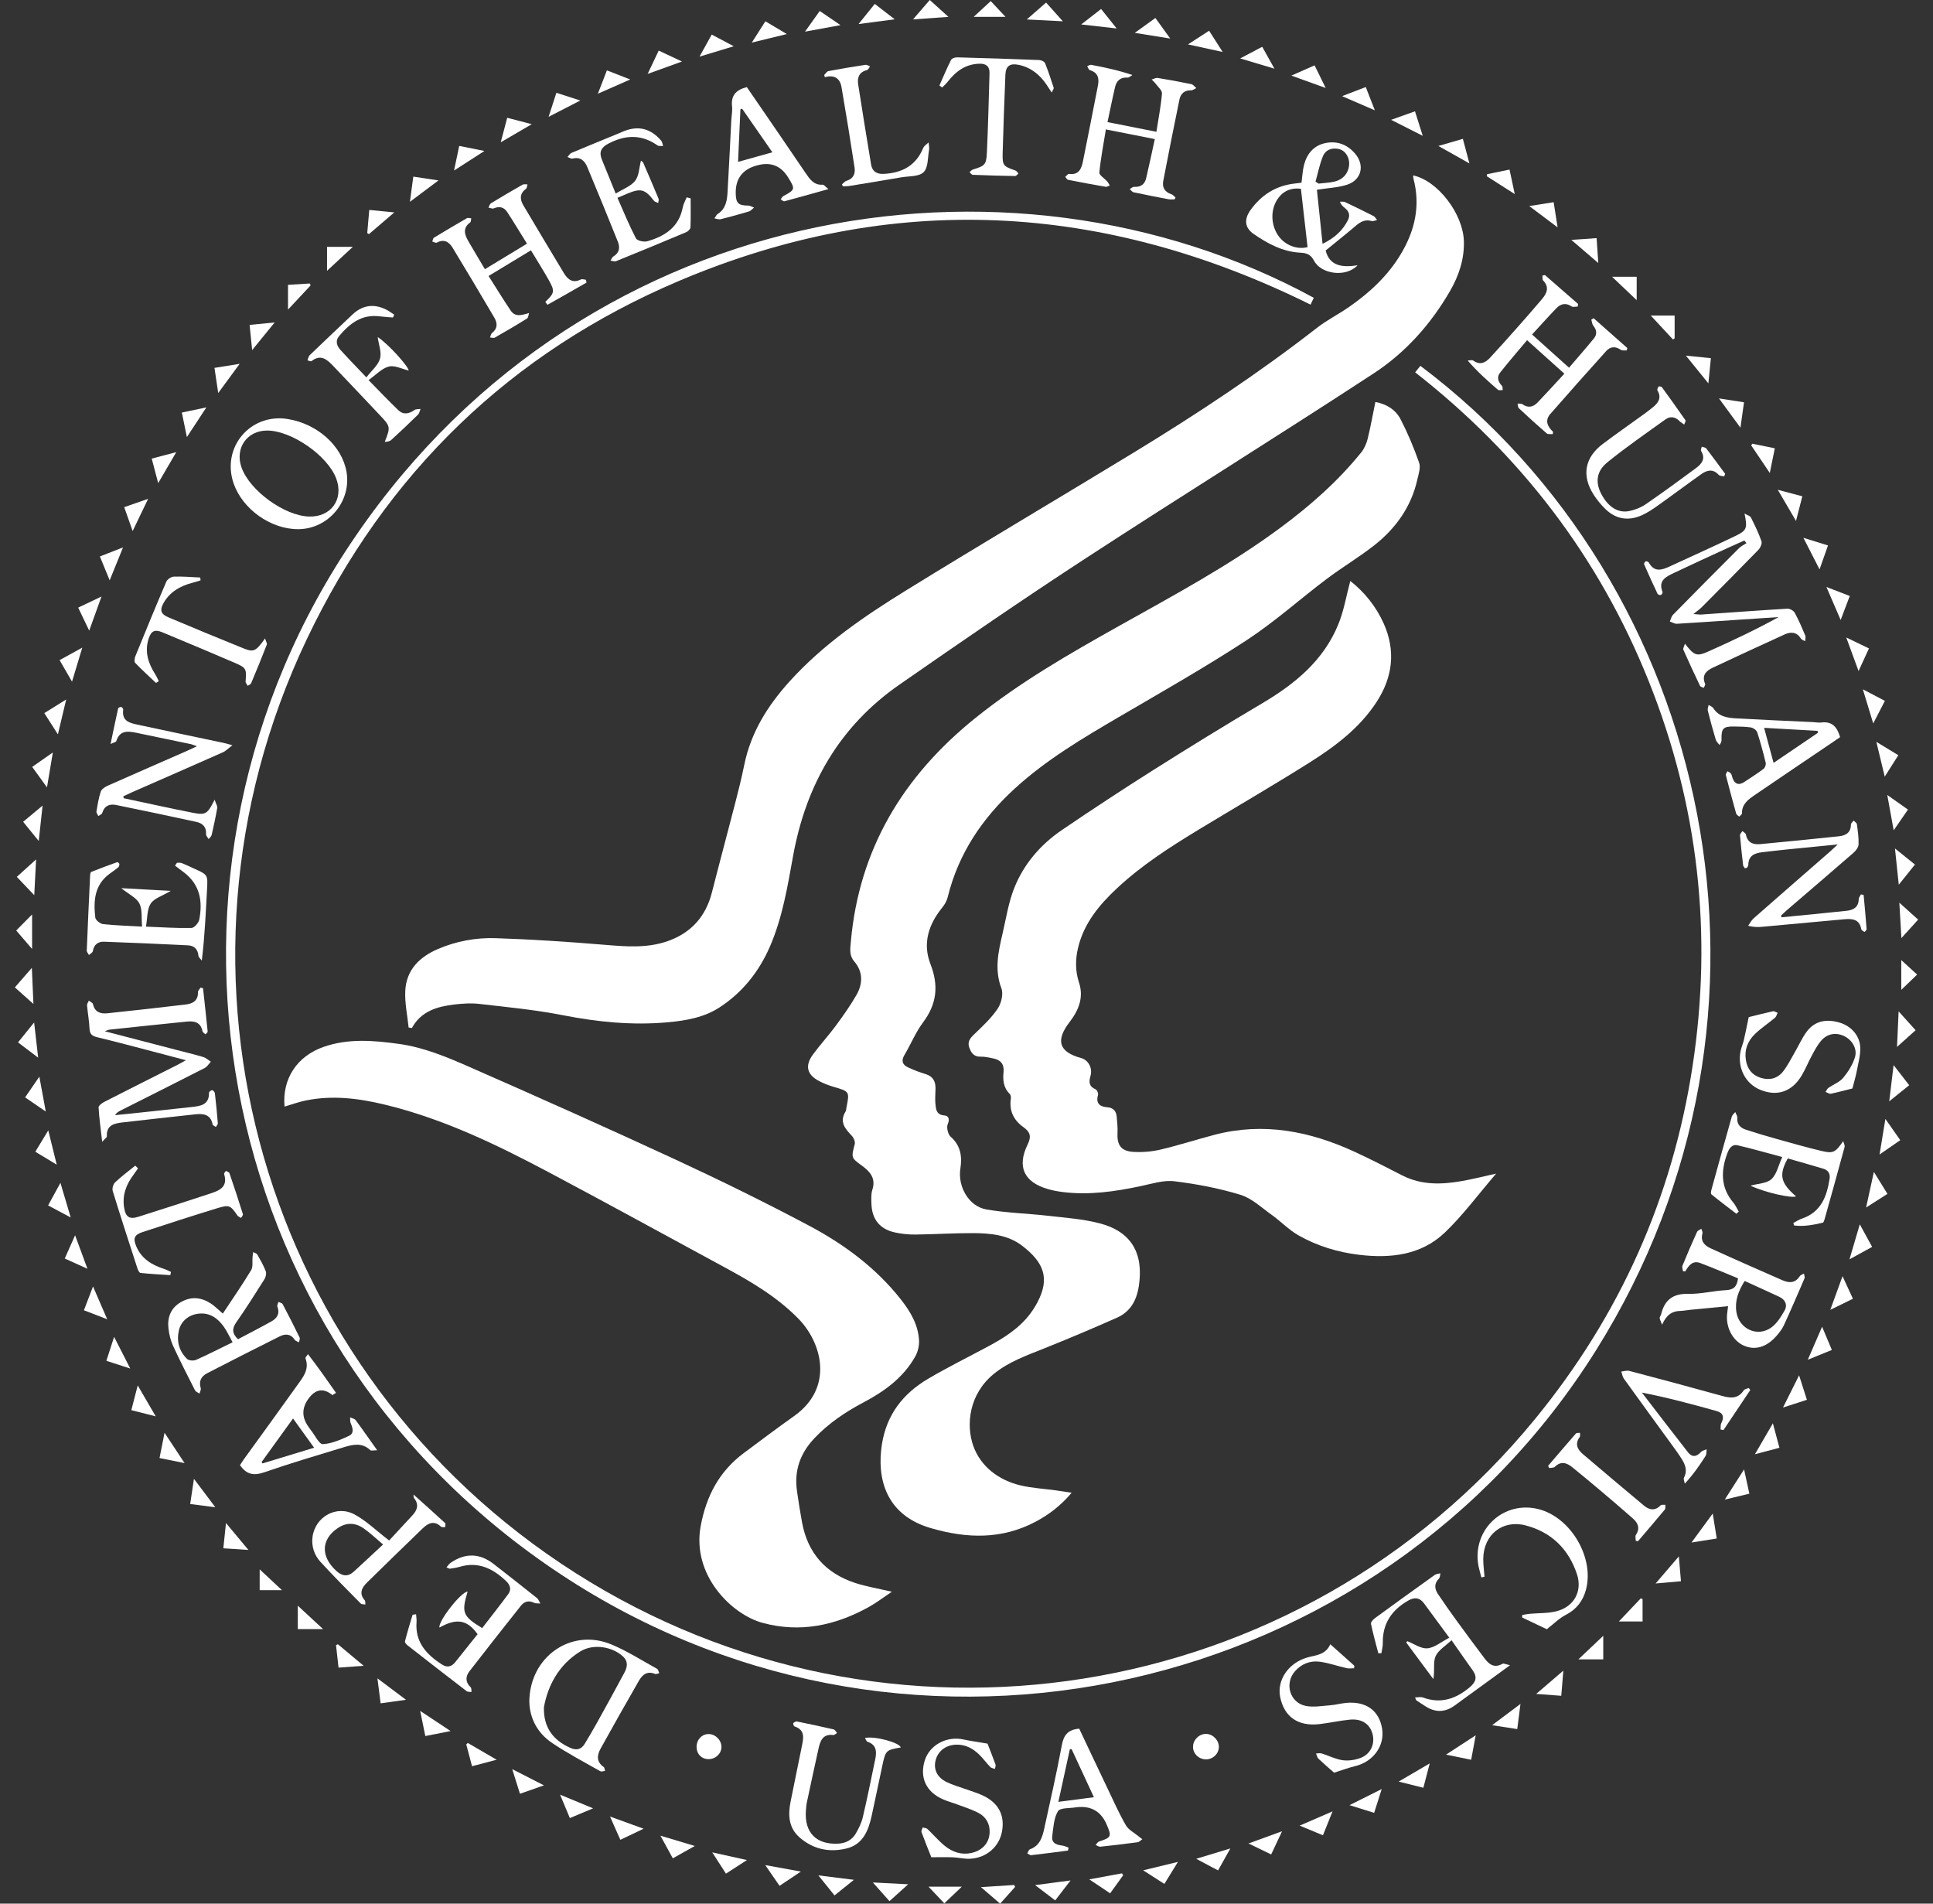 <svg width="65" height="64" viewBox="0 0 65 64" fill="none" xmlns="http://www.w3.org/2000/svg">
<rect x="0" y="0" width="65" height="64" fill="#333333" stroke="none"/>
<g id="JrlUZ6.tif">
<g id="Group">
<path id="Vector" d="M36.035 50.187C35.669 50.62 35.273 50.92 34.83 51.156C33.686 51.764 32.508 51.728 31.293 51.373C29.775 50.929 29.479 49.688 29.655 48.562C29.811 47.56 30.366 46.853 31.206 46.356C31.866 45.967 32.556 45.627 33.232 45.264C33.767 44.977 34.276 44.656 34.647 44.161C34.734 44.044 34.813 43.92 34.881 43.791C35.318 42.972 35.096 42.436 34.368 41.879C33.89 41.514 33.301 41.46 32.721 41.457C32.073 41.455 31.424 41.498 30.776 41.505C30.549 41.508 30.318 41.483 30.097 41.435C29.584 41.325 29.317 40.991 29.303 40.463C29.299 40.309 29.287 40.143 29.334 40.001C29.458 39.619 29.261 39.392 28.988 39.193C28.616 38.922 28.623 38.925 28.742 38.464C28.763 38.384 28.708 38.253 28.645 38.187C28.421 37.95 28.218 37.722 28.431 37.374C28.454 37.337 28.453 37.286 28.462 37.241C28.571 36.693 28.569 36.697 28.034 36.54C27.869 36.491 27.704 36.429 27.551 36.349C27.134 36.133 27.058 35.834 27.336 35.453C27.578 35.122 27.859 34.819 28.102 34.489C28.351 34.151 28.596 33.808 28.803 33.445C29.018 33.067 29.023 32.669 28.723 32.32C28.551 32.119 28.59 31.897 28.61 31.671C28.885 28.545 30.373 26.094 32.784 24.151C34.286 22.94 35.949 21.986 37.624 21.047C39.482 20.007 41.361 19 43.076 17.727C44.07 16.99 44.994 16.175 45.774 15.209C45.877 15.08 45.951 14.912 45.99 14.751C46.09 14.346 46.163 13.934 46.249 13.514C46.643 13.589 46.938 13.786 47.099 14.1C47.341 14.568 47.546 15.059 47.72 15.556C47.777 15.717 47.703 15.934 47.661 16.119C47.454 17.042 46.932 17.77 46.2 18.342C45.69 18.741 45.129 19.074 44.611 19.464C43.708 20.145 42.861 20.908 41.917 21.525C40.519 22.439 39.063 23.264 37.62 24.108C36.396 24.825 35.178 25.545 34.125 26.509C33.027 27.513 32.227 28.7 31.868 30.162C31.837 30.288 31.765 30.415 31.682 30.516C31.221 31.081 31.02 31.724 31.287 32.409C31.57 33.134 31.504 33.752 31.039 34.373C30.789 34.706 30.63 35.105 30.415 35.466C30.294 35.667 30.349 35.8 30.538 35.887C30.728 35.975 30.926 36.05 31.126 36.111C31.381 36.189 31.465 36.365 31.458 36.61C31.454 36.774 31.44 36.94 31.454 37.103C31.472 37.289 31.48 37.482 31.76 37.501C31.879 37.509 31.951 37.611 31.87 37.79C31.82 37.9 31.875 38.135 31.968 38.217C32.309 38.516 32.356 38.889 32.294 39.287C32.2 39.889 32.574 40.56 33.172 40.662C33.853 40.779 34.551 40.795 35.239 40.874C35.819 40.94 36.408 40.981 36.97 41.126C38.048 41.403 38.463 42.14 38.294 43.241C38.217 43.737 38.002 44.105 37.552 44.304C36.743 44.662 35.929 45.007 35.108 45.335C34.513 45.573 33.91 45.785 33.406 46.2C32.584 46.878 32.475 47.908 32.731 48.618C32.977 49.302 33.576 49.762 34.314 49.938C34.703 50.03 35.108 50.051 35.506 50.106C35.659 50.127 35.812 50.152 36.035 50.186L36.035 50.187Z" fill="white"/>
<path id="Vector_2" d="M13.741 34.547C13.699 34.134 13.607 33.718 13.628 33.307C13.665 32.603 14.111 32.167 14.734 31.902C15.348 31.641 16.003 31.52 16.661 31.541C17.873 31.58 19.085 31.661 20.294 31.761C21.027 31.822 21.752 31.889 22.462 31.637C23.245 31.358 23.733 30.812 23.939 30.004C24.193 29.005 24.463 28.009 24.72 27.01C24.832 26.578 24.94 26.144 25.029 25.706C25.253 24.614 25.82 23.716 26.557 22.902C27.688 21.654 29.063 20.716 30.478 19.843C33.013 18.278 35.579 16.764 38.123 15.215C40.248 13.921 42.32 12.551 44.285 11.022C44.622 10.759 45.012 10.566 45.364 10.32C46.053 9.841 46.662 9.278 47.099 8.552C47.576 7.761 47.773 6.919 47.529 6.005C47.52 5.972 47.523 5.935 47.52 5.897C48.348 6.076 49.197 7.185 49.225 8.107C49.243 8.712 49.058 9.264 48.763 9.777C48.118 10.896 47.263 11.853 46.194 12.552C42.982 14.653 39.72 16.677 36.505 18.772C34.392 20.149 32.314 21.579 30.243 23.018C28.231 24.417 27.103 26.382 26.669 28.776C26.482 29.809 26.312 30.849 25.89 31.823C25.523 32.666 24.969 33.363 24.201 33.865C23.68 34.206 23.07 34.313 22.455 34.369C21.263 34.477 20.09 34.36 18.916 34.129C17.996 33.949 17.057 33.859 16.123 33.752C15.845 33.719 15.555 33.738 15.276 33.771C14.701 33.84 14.16 33.993 13.85 34.562C13.814 34.557 13.777 34.551 13.741 34.546L13.741 34.547Z" fill="white"/>
<path id="Vector_3" d="M45.405 19.532C45.879 19.903 46.271 20.385 46.531 20.966C46.94 21.885 46.832 22.766 46.29 23.6C45.717 24.48 44.894 25.095 44.026 25.642C42.798 26.416 41.539 27.144 40.297 27.898C39.336 28.482 38.389 29.09 37.562 29.862C36.961 30.423 36.443 31.046 36.249 31.875C36.159 32.263 36.156 32.649 36.284 33.036C36.45 33.538 36.267 33.972 35.965 34.363C35.488 34.983 35.607 35.367 36.353 35.571C36.596 35.637 36.747 35.907 36.669 36.176C36.61 36.379 36.617 36.529 36.842 36.622C36.889 36.642 36.938 36.757 36.923 36.81C36.839 37.098 36.984 37.206 37.234 37.226C37.436 37.242 37.532 37.35 37.55 37.537C37.566 37.718 37.587 37.902 37.578 38.082C37.556 38.489 37.692 38.699 38.099 38.725C38.404 38.745 38.723 38.719 39.02 38.65C39.633 38.506 40.234 38.31 40.843 38.151C42.489 37.721 44.05 38.03 45.558 38.726C46.097 38.975 46.626 39.247 47.154 39.518C47.8 39.848 48.478 39.827 49.162 39.706C49.52 39.643 49.873 39.553 50.31 39.456C49.709 40.156 49.199 40.85 48.587 41.436C47.791 42.197 46.765 42.312 45.711 42.187C44.988 42.101 44.293 41.891 43.661 41.531C43.334 41.344 43.065 41.059 42.756 40.838C42.417 40.596 42.091 40.285 41.71 40.168C40.989 39.948 40.238 39.805 39.49 39.714C39.125 39.669 38.733 39.798 38.359 39.877C37.488 40.061 36.614 40.188 35.722 40.074C35.56 40.053 35.397 40.023 35.24 39.977C34.434 39.744 34.186 39.228 34.559 38.471C34.694 38.197 34.629 38.048 34.418 37.898C34.084 37.659 33.929 37.344 33.992 36.929C33.999 36.881 33.986 36.809 33.954 36.778C33.741 36.57 33.719 36.312 33.746 36.04C33.772 35.771 33.641 35.627 33.387 35.581C33.252 35.557 33.116 35.52 32.981 35.525C32.749 35.535 32.654 35.394 32.591 35.212C32.529 35.032 32.614 34.911 32.747 34.784C33.03 34.511 33.325 34.24 33.543 33.919C33.667 33.737 33.747 33.421 33.675 33.231C33.432 32.594 33.572 31.99 33.715 31.376C33.832 30.87 33.912 30.346 34.101 29.866C34.424 29.05 34.988 28.394 35.714 27.901C36.727 27.213 37.75 26.54 38.784 25.887C39.989 25.126 41.203 24.378 42.43 23.653C43.541 22.998 44.508 22.209 45.006 20.982C45.192 20.525 45.273 20.026 45.405 19.532H45.405Z" fill="white"/>
<path id="Vector_4" d="M9.568 37.202C9.485 36.27 9.988 35.507 10.882 35.196C11.71 34.907 12.554 34.978 13.402 35.094C14.247 35.209 15.025 35.537 15.791 35.873C18.117 36.893 20.436 37.929 22.74 38.996C24.248 39.696 25.742 40.43 27.21 41.209C28.385 41.834 29.454 42.623 30.29 43.683C30.61 44.089 30.876 44.532 30.904 45.064C30.913 45.242 30.865 45.447 30.777 45.604C30.378 46.315 29.743 46.775 29.039 47.147C28.429 47.47 27.865 47.847 27.386 48.353C26.905 48.861 26.701 49.444 26.8 50.132C26.851 50.485 26.906 50.837 26.971 51.188C27.162 52.217 27.767 52.895 28.755 53.218C29.133 53.341 29.529 53.406 29.99 53.514C29.704 53.705 29.469 53.886 29.213 54.028C28.093 54.649 26.911 54.902 25.649 54.562C24.601 54.281 23.255 52.953 23.562 51.304C23.75 50.292 24.188 49.463 25.016 48.848C25.573 48.434 26.127 48.014 26.694 47.614C28.052 46.659 27.642 45.148 26.851 44.338C26.123 43.594 25.243 43.081 24.34 42.593C22.372 41.529 20.412 40.45 18.435 39.402C16.681 38.472 14.894 37.611 12.95 37.14C12.066 36.925 11.171 36.811 10.265 37.002C10.035 37.05 9.812 37.132 9.569 37.203L9.568 37.202Z" fill="white"/>
<path id="Vector_5" d="M47.586 12.518C47.653 12.435 47.708 12.367 47.763 12.3C57.599 19.692 60.771 34.07 53.67 45.394C46.343 57.079 30.746 60.579 19.13 53.106C7.225 45.446 4.219 29.91 11.612 18.542C19.279 6.754 33.906 4.418 44.178 10.012C44.142 10.088 44.105 10.166 44.07 10.242C37.098 6.792 30.002 6.405 22.837 9.442C17.159 11.849 12.967 15.92 10.317 21.489C4.952 32.763 8.812 46.176 19.349 52.882C29.859 59.571 43.692 57.383 51.618 47.707C54.462 44.236 56.239 40.276 56.916 35.836C57.594 31.392 57.11 27.072 55.439 22.896C53.77 18.729 51.129 15.288 47.586 12.517V12.518Z" fill="white"/>
<path id="Vector_6" d="M3.526 34.671C4.358 34.888 5.134 35.09 5.91 35.292C6.219 35.373 6.531 35.446 6.837 35.538C6.929 35.565 7.006 35.641 7.09 35.695C7.022 35.767 6.966 35.864 6.882 35.907C5.939 36.389 4.99 36.864 4.044 37.341C3.981 37.373 3.92 37.41 3.867 37.491C4.022 37.476 4.177 37.461 4.332 37.445C5.032 37.37 5.731 37.297 6.431 37.219C6.729 37.185 7.036 37.159 7.028 36.737C7.027 36.707 7.101 36.648 7.134 36.652C7.169 36.656 7.222 36.715 7.226 36.755C7.265 37.091 7.298 37.428 7.325 37.765C7.328 37.804 7.282 37.847 7.259 37.888C7.221 37.86 7.156 37.837 7.149 37.803C7.084 37.459 6.835 37.435 6.563 37.464C5.745 37.552 4.928 37.642 4.111 37.737C3.834 37.769 3.575 37.83 3.593 38.203C3.595 38.241 3.528 38.282 3.436 38.387C3.386 37.945 3.335 37.589 3.315 37.23C3.311 37.171 3.431 37.084 3.51 37.043C4.323 36.627 5.141 36.218 5.956 35.806C6.036 35.766 6.113 35.721 6.252 35.645C5.846 35.538 5.499 35.445 5.153 35.355C4.525 35.191 3.898 35.023 3.268 34.871C3.103 34.831 3.019 34.772 3.011 34.588C2.999 34.324 2.95 34.062 2.927 33.797C2.923 33.748 2.966 33.694 2.988 33.642C3.036 33.68 3.117 33.712 3.127 33.759C3.185 34.026 3.378 34.09 3.603 34.067C4.484 33.976 5.365 33.874 6.245 33.771C6.484 33.743 6.664 33.644 6.657 33.356C6.656 33.306 6.713 33.255 6.743 33.205C6.771 33.211 6.799 33.216 6.827 33.222C6.88 33.708 6.935 34.194 6.983 34.681C6.986 34.709 6.934 34.743 6.908 34.774C6.874 34.739 6.817 34.709 6.809 34.669C6.752 34.373 6.542 34.32 6.294 34.344C5.421 34.431 4.549 34.525 3.677 34.617C3.646 34.62 3.616 34.638 3.527 34.669L3.526 34.671Z" fill="white"/>
<path id="Vector_7" d="M56.658 21.641C56.979 22.049 57.05 22.079 57.466 21.893C58.255 21.541 59.037 21.172 59.809 20.747C59.371 20.775 58.933 20.803 58.494 20.833C57.792 20.88 57.091 20.93 56.388 20.971C56.311 20.975 56.23 20.922 56.151 20.895C56.185 20.819 56.202 20.725 56.257 20.669C56.993 19.919 57.733 19.172 58.477 18.429C58.547 18.36 58.644 18.316 58.728 18.261C58.705 18.231 58.681 18.201 58.657 18.171C58.478 18.251 58.298 18.33 58.12 18.412C57.514 18.692 56.907 18.967 56.305 19.254C56.041 19.381 55.744 19.505 55.906 19.904C55.916 19.928 55.878 19.992 55.849 20.004C55.821 20.015 55.753 19.993 55.74 19.968C55.584 19.638 55.431 19.305 55.285 18.97C55.275 18.948 55.312 18.881 55.34 18.872C55.368 18.862 55.431 18.887 55.446 18.915C55.62 19.238 55.87 19.171 56.128 19.052C56.867 18.712 57.608 18.377 58.341 18.026C58.743 17.834 58.765 17.764 58.662 17.264C58.767 17.326 58.852 17.346 58.877 17.396C59.007 17.658 59.137 17.922 59.232 18.197C59.258 18.275 59.194 18.418 59.126 18.488C58.496 19.137 57.857 19.778 57.218 20.42C57.154 20.484 57.077 20.535 56.943 20.643C57.09 20.654 57.146 20.664 57.201 20.661C58.168 20.594 59.134 20.522 60.101 20.464C60.183 20.459 60.309 20.527 60.348 20.598C60.484 20.845 60.595 21.107 60.705 21.368C60.727 21.421 60.703 21.493 60.7 21.557C60.652 21.528 60.585 21.511 60.558 21.468C60.416 21.241 60.219 21.235 60.008 21.331C59.202 21.698 58.398 22.07 57.595 22.447C57.368 22.553 57.216 22.708 57.337 22.991C57.35 23.024 57.309 23.079 57.293 23.124C57.25 23.104 57.183 23.094 57.167 23.06C56.974 22.657 56.785 22.251 56.604 21.841C56.588 21.804 56.629 21.742 56.659 21.64L56.658 21.641Z" fill="white"/>
<path id="Vector_8" d="M38.832 4.676C38.273 4.565 37.763 4.465 37.187 4.351C37.108 4.839 37.014 5.317 36.968 5.799C36.959 5.889 37.141 5.997 37.231 6.1C37.266 6.14 37.289 6.19 37.318 6.236C37.272 6.252 37.223 6.287 37.181 6.28C36.758 6.207 36.336 6.129 35.914 6.045C35.878 6.038 35.852 5.979 35.821 5.944C35.863 5.91 35.911 5.842 35.949 5.847C36.274 5.89 36.365 5.676 36.415 5.428C36.587 4.577 36.754 3.726 36.92 2.874C36.967 2.632 36.921 2.437 36.646 2.358C36.608 2.347 36.588 2.271 36.559 2.225C36.604 2.209 36.654 2.172 36.695 2.18C37.15 2.267 37.603 2.361 38.077 2.522C38.023 2.553 37.966 2.613 37.913 2.609C37.677 2.593 37.547 2.713 37.497 2.922C37.407 3.303 37.331 3.688 37.242 4.105C37.789 4.214 38.312 4.317 38.886 4.431C38.955 3.984 39.038 3.566 39.073 3.144C39.081 3.039 38.937 2.919 38.857 2.81C38.82 2.76 38.77 2.718 38.726 2.673C38.795 2.654 38.867 2.611 38.931 2.621C39.31 2.682 39.688 2.751 40.063 2.83C40.124 2.843 40.173 2.916 40.227 2.962C40.169 2.988 40.111 3.038 40.054 3.036C39.831 3.03 39.702 3.147 39.661 3.345C39.473 4.257 39.291 5.171 39.116 6.085C39.075 6.299 39.166 6.457 39.387 6.529C39.44 6.546 39.481 6.601 39.528 6.638C39.519 6.659 39.51 6.681 39.5 6.701C39.434 6.701 39.364 6.712 39.3 6.7C38.905 6.625 38.511 6.548 38.117 6.464C38.07 6.454 38.032 6.394 37.99 6.357C38.039 6.33 38.09 6.277 38.136 6.281C38.356 6.296 38.493 6.197 38.541 5.993C38.642 5.568 38.73 5.14 38.832 4.677L38.832 4.676Z" fill="white"/>
<path id="Vector_9" d="M16.304 9.051C16.791 8.756 17.241 8.483 17.721 8.192C17.491 7.824 17.281 7.474 17.058 7.132C16.95 6.966 16.795 6.922 16.603 7.006C16.556 7.026 16.485 6.99 16.425 6.98C16.453 6.93 16.467 6.861 16.509 6.835C16.86 6.621 17.214 6.412 17.572 6.209C17.615 6.185 17.681 6.201 17.737 6.199C17.721 6.25 17.721 6.324 17.686 6.35C17.469 6.509 17.478 6.7 17.599 6.904C18.052 7.666 18.505 8.427 18.964 9.186C19.093 9.399 19.263 9.533 19.533 9.395C19.576 9.373 19.643 9.4 19.699 9.405C19.707 9.437 19.715 9.468 19.724 9.5C19.287 9.75 18.852 10.001 18.413 10.246C18.407 10.249 18.363 10.182 18.338 10.149C18.65 9.847 18.664 9.793 18.451 9.412C18.268 9.086 18.067 8.77 17.854 8.416C17.381 8.702 16.925 8.979 16.429 9.279C16.682 9.676 16.918 10.063 17.171 10.439C17.322 10.665 17.531 10.6 17.791 10.524C17.77 10.586 17.767 10.68 17.723 10.707C17.367 10.93 17.004 11.142 16.639 11.35C16.599 11.373 16.532 11.348 16.477 11.345C16.5 11.294 16.508 11.223 16.547 11.194C16.739 11.043 16.729 10.86 16.623 10.68C16.161 9.893 15.693 9.108 15.219 8.328C15.098 8.13 14.929 8.026 14.687 8.158C14.653 8.176 14.587 8.134 14.536 8.119C14.555 8.075 14.561 8.01 14.594 7.991C14.96 7.767 15.33 7.549 15.703 7.335C15.738 7.315 15.797 7.338 15.846 7.34C15.835 7.387 15.84 7.455 15.811 7.477C15.552 7.665 15.62 7.884 15.747 8.105C15.924 8.413 16.108 8.716 16.306 9.051L16.304 9.051Z" fill="white"/>
<path id="Vector_10" d="M51.95 9.247C52.321 9.57 52.693 9.894 53.064 10.217C53.061 10.247 53.058 10.276 53.055 10.306C52.985 10.306 52.897 10.334 52.849 10.302C52.651 10.169 52.48 10.212 52.331 10.367C52.06 10.648 51.8 10.941 51.518 11.246C51.935 11.62 52.335 11.979 52.761 12.362C53.048 12.026 53.33 11.706 53.599 11.376C53.71 11.239 53.694 11.093 53.578 10.951C53.536 10.898 53.532 10.815 53.51 10.747C53.536 10.731 53.563 10.715 53.589 10.699C53.966 11.033 54.343 11.368 54.721 11.701C54.713 11.728 54.706 11.755 54.699 11.782C54.631 11.776 54.548 11.793 54.5 11.76C54.317 11.633 54.147 11.65 54.008 11.805C53.378 12.505 52.752 13.208 52.133 13.916C51.939 14.137 52.036 14.34 52.225 14.519C52.221 14.544 52.216 14.57 52.211 14.596C52.143 14.589 52.054 14.607 52.011 14.571C51.693 14.296 51.382 14.013 51.075 13.726C51.041 13.694 51.043 13.623 51.029 13.57C51.084 13.575 51.152 13.561 51.19 13.589C51.384 13.726 51.556 13.687 51.706 13.53C52.002 13.22 52.29 12.903 52.604 12.563C52.19 12.191 51.791 11.833 51.35 11.437C51.04 11.807 50.731 12.162 50.44 12.532C50.321 12.683 50.38 12.84 50.508 12.976C50.534 13.004 50.524 13.068 50.531 13.114C50.477 13.112 50.404 13.133 50.372 13.105C50.02 12.803 49.675 12.493 49.352 12.12C49.417 12.12 49.501 12.093 49.544 12.124C49.767 12.284 49.947 12.197 50.102 12.03C50.42 11.689 50.729 11.34 51.038 10.992C51.311 10.684 51.582 10.374 51.848 10.06C52.014 9.864 52.111 9.659 51.89 9.429C51.859 9.397 51.874 9.32 51.868 9.264C51.895 9.258 51.922 9.253 51.949 9.248L51.95 9.247Z" fill="white"/>
<path id="Vector_11" d="M44.577 8.423C44.709 8.941 45.126 9.001 45.651 8.919C45.265 9.334 44.431 9.22 44.191 8.773C44.08 8.566 43.96 8.507 43.732 8.496C43.139 8.467 42.626 8.191 42.15 7.862C41.857 7.659 41.829 7.373 42.046 7.068C42.407 6.56 42.896 6.246 43.524 6.172C43.603 6.162 43.683 6.152 43.765 6.142C43.794 5.931 43.801 5.729 43.852 5.537C43.953 5.156 44.189 4.882 44.588 4.806C44.977 4.732 45.314 4.867 45.569 5.167C45.905 5.562 45.779 6.061 45.283 6.215C44.983 6.308 44.658 6.321 44.283 6.379C44.344 6.957 44.407 7.557 44.473 8.198C44.883 7.998 45.149 7.748 45.325 7.403C45.41 7.236 45.362 7.103 45.223 6.993C45.162 6.944 45.1 6.896 45.058 6.781C45.116 6.785 45.183 6.772 45.232 6.795C45.555 6.947 45.874 7.104 46.192 7.266C46.239 7.291 46.268 7.352 46.306 7.396C46.244 7.409 46.176 7.446 46.124 7.431C45.912 7.369 45.756 7.45 45.6 7.583C45.274 7.86 44.939 8.127 44.576 8.423L44.577 8.423ZM43.969 8.308C43.893 7.64 43.819 6.994 43.745 6.347C43.39 6.301 43.104 6.441 42.925 6.749C42.712 7.113 42.747 7.614 43.01 7.958C43.236 8.255 43.629 8.398 43.969 8.308ZM44.237 6.105C44.271 6.128 44.304 6.15 44.338 6.173C44.518 6.151 44.702 6.146 44.877 6.104C45.167 6.034 45.344 5.819 45.367 5.547C45.388 5.301 45.245 5.065 45.029 5.013C44.786 4.954 44.573 5.034 44.481 5.263C44.372 5.532 44.316 5.823 44.237 6.104L44.237 6.105Z" fill="white"/>
<path id="Vector_12" d="M56.594 42.74C56.586 42.677 56.554 42.603 56.576 42.551C56.731 42.171 56.894 41.794 57.064 41.419C57.086 41.371 57.16 41.346 57.21 41.311C57.224 41.363 57.26 41.422 57.248 41.466C57.175 41.725 57.31 41.869 57.518 41.966C57.941 42.161 58.367 42.349 58.792 42.538C59.176 42.708 59.56 42.878 59.945 43.045C60.17 43.142 60.37 43.138 60.52 42.905C60.547 42.862 60.613 42.846 60.661 42.818C60.668 42.873 60.698 42.938 60.678 42.982C60.452 43.51 60.223 44.038 59.983 44.56C59.922 44.691 59.827 44.809 59.732 44.918C59.402 45.296 59.011 45.406 58.634 45.237C58.268 45.072 58.036 44.639 58.075 44.192C58.082 44.111 58.095 44.031 58.11 43.914C57.679 43.955 57.265 43.994 56.851 44.034C56.733 44.045 56.615 44.07 56.497 44.073C56.222 44.079 56.033 44.211 55.891 44.536C55.845 44.415 55.812 44.363 55.809 44.31C55.807 44.27 55.848 44.228 55.858 44.185C55.974 43.707 56.251 43.488 56.766 43.499C57.191 43.508 57.617 43.397 58.045 43.374C58.295 43.36 58.41 43.256 58.444 42.977C58.028 42.808 57.603 42.624 57.171 42.462C56.92 42.368 56.783 42.545 56.672 42.742C56.646 42.741 56.619 42.74 56.593 42.74H56.594ZM58.667 43.067C58.451 43.409 58.331 43.737 58.389 44.11C58.478 44.675 59.088 44.965 59.555 44.636C59.745 44.502 59.885 44.278 60.004 44.07C60.117 43.875 60.038 43.695 59.827 43.596C59.448 43.419 59.066 43.248 58.667 43.066L58.667 43.067Z" fill="white"/>
<path id="Vector_13" d="M7.492 44.163C7.821 43.666 8.148 43.193 8.445 42.702C8.514 42.587 8.478 42.409 8.492 42.26C8.497 42.205 8.506 42.15 8.513 42.095C8.561 42.123 8.629 42.138 8.653 42.179C8.757 42.362 8.863 42.545 8.937 42.74C8.965 42.814 8.937 42.934 8.892 43.007C8.585 43.494 8.278 43.981 7.948 44.452C7.802 44.662 7.795 44.825 8.003 45.024C8.37 44.83 8.75 44.635 9.122 44.428C9.317 44.321 9.419 44.163 9.327 43.926C9.311 43.885 9.35 43.822 9.363 43.77C9.411 43.794 9.483 43.805 9.504 43.844C9.7 44.215 9.891 44.589 10.075 44.967C10.095 45.008 10.063 45.074 10.054 45.128C10.006 45.101 9.939 45.086 9.912 45.045C9.778 44.839 9.593 44.835 9.407 44.928C8.59 45.335 7.776 45.75 6.965 46.168C6.764 46.272 6.679 46.437 6.75 46.671C6.766 46.722 6.723 46.792 6.708 46.852C6.657 46.816 6.582 46.791 6.557 46.741C6.305 46.245 6.051 45.749 5.818 45.243C5.736 45.064 5.688 44.861 5.665 44.664C5.622 44.292 5.74 43.977 6.081 43.778C6.426 43.577 6.766 43.613 7.089 43.823C7.225 43.911 7.339 44.031 7.493 44.163L7.492 44.163ZM7.821 45.127C7.708 44.924 7.633 44.755 7.529 44.608C7.323 44.318 7.055 44.122 6.676 44.165C6.341 44.203 6.082 44.422 6.014 44.733C5.934 45.097 6.023 45.428 6.291 45.687C6.349 45.743 6.507 45.756 6.589 45.72C6.995 45.54 7.391 45.337 7.821 45.127Z" fill="white"/>
<path id="Vector_14" d="M17.799 57.218C17.805 55.704 19.2 54.728 20.547 55.281C21.085 55.502 21.582 55.824 22.094 56.105C22.134 56.127 22.145 56.201 22.169 56.251C22.121 56.261 22.065 56.293 22.029 56.278C21.765 56.167 21.602 56.301 21.484 56.507C21.051 57.259 20.624 58.015 20.203 58.775C20.078 58.998 20.04 59.225 20.298 59.404C20.33 59.425 20.331 59.492 20.346 59.538C20.292 59.542 20.224 59.571 20.186 59.548C19.638 59.236 19.076 58.944 18.556 58.591C18.071 58.262 17.813 57.77 17.8 57.218H17.799ZM18.29 57.396C18.272 58.063 18.586 58.496 19.168 58.759C19.378 58.854 19.541 58.824 19.662 58.626C19.803 58.392 19.943 58.157 20.076 57.917C20.386 57.359 20.693 56.799 20.995 56.237C21.096 56.05 21.132 55.859 20.947 55.688C20.582 55.352 19.941 55.256 19.514 55.52C18.773 55.978 18.42 56.688 18.29 57.396H18.29Z" fill="white"/>
<path id="Vector_15" d="M4.159 26.836C4.936 27 5.71 27.174 6.489 27.326C6.92 27.41 6.976 27.366 7.217 26.886C7.263 27.025 7.315 27.099 7.305 27.162C7.252 27.468 7.187 27.771 7.117 28.074C7.105 28.125 7.05 28.164 7.014 28.209C6.984 28.154 6.925 28.097 6.929 28.044C6.945 27.804 6.814 27.679 6.608 27.633C5.707 27.437 4.805 27.247 3.902 27.063C3.679 27.018 3.508 27.093 3.437 27.335C3.424 27.377 3.353 27.402 3.308 27.435C3.285 27.384 3.236 27.329 3.244 27.283C3.281 27.058 3.316 26.83 3.388 26.615C3.416 26.531 3.529 26.457 3.62 26.416C4.504 26.023 5.393 25.637 6.279 25.248C6.378 25.205 6.476 25.157 6.622 25.09C6.527 25.055 6.477 25.031 6.424 25.019C5.808 24.89 5.19 24.764 4.574 24.634C4.285 24.573 4.022 24.557 3.91 24.917C3.901 24.948 3.829 24.96 3.718 25.013C3.81 24.575 3.887 24.196 3.972 23.819C3.977 23.793 4.045 23.762 4.076 23.768C4.105 23.775 4.148 23.832 4.144 23.86C4.087 24.256 4.378 24.31 4.649 24.368C5.604 24.574 6.561 24.773 7.516 24.975C7.586 24.989 7.654 25.012 7.815 25.055C7.672 25.163 7.593 25.249 7.495 25.292C6.468 25.748 5.439 26.197 4.41 26.648C4.322 26.687 4.235 26.73 4.148 26.77C4.151 26.792 4.155 26.813 4.159 26.835V26.836Z" fill="white"/>
<path id="Vector_16" d="M59.913 30.839C60.64 30.767 61.367 30.699 62.094 30.621C62.32 30.597 62.498 30.503 62.502 30.23C62.503 30.176 62.55 30.124 62.576 30.07C62.606 30.075 62.636 30.081 62.667 30.085C62.702 30.469 62.739 30.853 62.768 31.237C62.771 31.267 62.721 31.302 62.695 31.334C62.658 31.303 62.594 31.277 62.588 31.241C62.532 30.907 62.292 30.881 62.029 30.904C61.11 30.986 60.192 31.073 59.273 31.157C59.129 31.171 58.984 31.176 58.785 31.124C58.844 31.041 58.89 30.943 58.965 30.878C59.816 30.129 60.672 29.385 61.526 28.64C61.599 28.576 61.668 28.509 61.798 28.39C61.172 28.451 60.623 28.505 60.074 28.56C59.801 28.588 59.529 28.62 59.256 28.652C58.998 28.682 58.791 28.768 58.79 29.081C58.79 29.112 58.764 29.145 58.743 29.173C58.735 29.184 58.71 29.183 58.675 29.191C58.656 29.16 58.62 29.127 58.615 29.09C58.575 28.754 58.538 28.418 58.51 28.082C58.506 28.038 58.563 27.988 58.591 27.941C58.632 27.978 58.7 28.009 58.708 28.053C58.761 28.333 58.954 28.402 59.196 28.379C60.078 28.296 60.959 28.208 61.84 28.115C62.07 28.091 62.24 27.991 62.24 27.719C62.24 27.675 62.301 27.631 62.333 27.588C62.371 27.628 62.435 27.666 62.441 27.711C62.471 27.937 62.506 28.167 62.497 28.393C62.493 28.489 62.404 28.602 62.324 28.673C61.579 29.321 60.828 29.962 60.079 30.606C60.013 30.663 59.95 30.726 59.886 30.786C59.895 30.803 59.903 30.82 59.912 30.838L59.913 30.839Z" fill="white"/>
<path id="Vector_17" d="M10.026 17.791C9.105 17.793 8.157 17.12 7.856 16.253C7.439 15.046 8.413 13.886 9.674 14.087C10.669 14.246 11.497 14.987 11.651 15.856C11.827 16.852 11.04 17.789 10.025 17.791H10.026ZM8.987 14.475C8.305 14.472 7.889 15.07 8.123 15.72C8.401 16.498 9.568 17.344 10.395 17.366C11.131 17.387 11.563 16.788 11.309 16.096C11.027 15.326 9.814 14.479 8.987 14.475Z" fill="white"/>
<path id="Vector_18" d="M23.224 6.667C23.224 6.993 23.231 7.319 23.218 7.645C23.215 7.702 23.134 7.781 23.072 7.807C22.289 8.137 21.504 8.461 20.716 8.78C20.665 8.8 20.593 8.77 20.53 8.763C20.56 8.716 20.58 8.65 20.622 8.625C20.828 8.503 20.856 8.322 20.777 8.127C20.44 7.288 20.098 6.451 19.749 5.617C19.663 5.41 19.52 5.264 19.256 5.331C19.206 5.344 19.141 5.298 19.082 5.279C19.127 5.232 19.162 5.164 19.216 5.141C19.737 4.921 20.262 4.707 20.786 4.492C20.845 4.467 20.903 4.442 20.963 4.417C21.457 4.212 21.881 4.316 22.234 4.73C22.272 4.775 22.277 4.849 22.297 4.91C22.233 4.903 22.154 4.919 22.108 4.887C21.567 4.507 21.021 4.532 20.455 4.83C20.217 4.954 20.135 5.112 20.238 5.362C20.385 5.723 20.532 6.085 20.704 6.508C20.95 6.354 21.214 6.263 21.358 6.078C21.49 5.91 21.491 5.64 21.553 5.403C21.57 5.418 21.615 5.438 21.629 5.47C21.804 5.872 21.977 6.275 22.145 6.681C22.161 6.72 22.137 6.776 22.132 6.824C22.084 6.8 22.019 6.788 21.99 6.75C21.695 6.364 21.551 6.321 21.108 6.504C21.007 6.546 20.907 6.589 20.763 6.651C20.967 7.111 21.155 7.573 21.384 8.013C21.426 8.093 21.65 8.144 21.763 8.112C22.356 7.945 22.831 7.637 22.959 6.971C22.982 6.854 23.046 6.746 23.09 6.634L23.226 6.669L23.224 6.667Z" fill="white"/>
<path id="Vector_19" d="M4.778 31.152C4.751 30.864 4.792 30.582 4.687 30.375C4.588 30.181 4.333 30.066 4.078 29.86C4.656 29.892 5.164 29.92 5.742 29.951C5.456 30.122 5.184 30.2 5.067 30.38C4.941 30.573 4.96 30.862 4.908 31.153C5.455 31.174 5.945 31.209 6.435 31.199C6.529 31.197 6.678 31.03 6.7 30.919C6.82 30.31 6.728 29.752 6.201 29.341C6.097 29.26 5.991 29.182 5.885 29.103C5.907 29.071 5.929 29.038 5.951 29.006C6.004 29.009 6.063 28.997 6.111 29.016C6.255 29.073 6.395 29.142 6.536 29.206C6.993 29.413 6.988 29.412 6.962 29.904C6.919 30.688 6.886 31.472 6.786 32.293C6.746 32.239 6.678 32.188 6.673 32.132C6.653 31.909 6.526 31.792 6.321 31.782C5.381 31.735 4.442 31.694 3.502 31.66C3.297 31.653 3.158 31.756 3.122 31.978C3.113 32.027 3.037 32.065 2.991 32.108C2.966 32.057 2.916 32.006 2.918 31.957C2.951 31.117 2.99 30.277 3.03 29.438C3.032 29.395 3.042 29.325 3.068 29.314C3.355 29.199 3.645 29.091 3.936 28.987C3.955 28.98 4.011 29.019 4.013 29.041C4.017 29.079 4.005 29.135 3.978 29.158C3.88 29.24 3.774 29.311 3.671 29.387C3.17 29.763 3.142 30.298 3.204 30.848C3.213 30.933 3.367 31.057 3.465 31.068C3.88 31.114 4.3 31.125 4.778 31.152Z" fill="white"/>
<path id="Vector_20" d="M13.991 54.271C13.998 54.371 14.013 54.452 14.007 54.532C13.955 55.208 14.337 55.621 14.856 55.957C15.038 56.075 15.183 56.038 15.31 55.879C15.561 55.566 15.812 55.252 16.06 54.941C15.71 54.453 15.352 54.394 14.779 54.718C14.717 54.521 15.518 53.499 15.724 53.511C15.512 54.215 15.558 54.338 16.214 54.736C16.504 54.36 16.802 53.983 17.089 53.596C17.206 53.438 17.154 53.285 17.019 53.156C16.577 52.735 16.083 52.488 15.453 52.677C15.349 52.708 15.239 52.722 15.131 52.739C15.108 52.743 15.082 52.721 15.013 52.694C15.068 52.633 15.101 52.576 15.151 52.543C15.649 52.2 16.136 52.215 16.611 52.589C17.093 52.967 17.577 53.342 18.055 53.725C18.108 53.767 18.132 53.847 18.169 53.909C18.097 53.902 18.015 53.914 17.956 53.885C17.774 53.793 17.626 53.847 17.515 53.986C16.935 54.716 16.358 55.448 15.788 56.185C15.65 56.364 15.644 56.554 15.827 56.726C15.858 56.755 15.847 56.83 15.855 56.884C15.8 56.876 15.73 56.887 15.692 56.857C15.024 56.345 14.36 55.829 13.698 55.311C13.659 55.28 13.607 55.216 13.617 55.182C13.694 54.883 13.783 54.588 13.872 54.294C13.875 54.282 13.92 54.284 13.99 54.271H13.991Z" fill="white"/>
<path id="Vector_21" d="M48.735 55.059C48.423 54.634 48.153 54.266 47.881 53.9C47.735 53.704 47.561 53.692 47.353 53.811C46.801 54.128 46.487 54.581 46.499 55.236C46.501 55.35 46.468 55.465 46.452 55.579C46.417 55.58 46.382 55.582 46.348 55.583C46.263 55.254 46.171 54.926 46.101 54.593C46.09 54.541 46.168 54.451 46.226 54.408C46.897 53.917 47.572 53.431 48.249 52.947C48.299 52.912 48.374 52.911 48.437 52.895C48.421 52.954 48.425 53.033 48.387 53.071C48.217 53.24 48.239 53.419 48.355 53.593C48.563 53.904 48.78 54.21 49 54.513C49.307 54.934 49.617 55.352 49.931 55.768C50.081 55.967 50.259 56.087 50.52 55.937C50.561 55.913 50.642 55.956 50.778 55.984C50.11 56.469 49.513 56.904 48.915 57.339C48.599 57.569 48.276 57.581 47.947 57.374C47.839 57.307 47.733 57.235 47.627 57.164C47.615 57.155 47.612 57.132 47.584 57.066C47.687 57.066 47.777 57.044 47.849 57.07C48.45 57.291 48.955 57.117 49.422 56.725C49.625 56.555 49.686 56.388 49.525 56.162C49.297 55.843 49.074 55.521 48.81 55.144C48.611 55.334 48.365 55.475 48.273 55.684C48.184 55.887 48.253 56.16 48.198 56.45C47.894 56.039 47.589 55.63 47.285 55.219L47.324 55.176C47.549 55.264 47.782 55.435 47.998 55.416C48.239 55.395 48.463 55.2 48.736 55.059H48.735Z" fill="white"/>
<path id="Vector_22" d="M61.98 38.364C61.997 38.43 62.042 38.504 62.027 38.562C61.808 39.373 61.581 40.183 61.354 40.992C61.343 41.034 61.321 41.1 61.293 41.107C60.974 41.181 60.653 41.243 60.328 41.2C60.32 41.172 60.312 41.145 60.304 41.117C60.401 41.066 60.492 41.002 60.595 40.968C61.237 40.75 61.43 40.225 61.523 39.63C61.549 39.461 61.478 39.342 61.315 39.293C60.914 39.172 60.511 39.059 60.116 38.946C59.809 39.5 59.873 39.773 60.394 40.221C60.254 40.295 59.343 40.089 58.862 39.862C59.126 39.788 59.414 39.786 59.569 39.642C59.745 39.478 59.8 39.186 59.931 38.899C59.394 38.756 58.915 38.617 58.431 38.505C58.234 38.46 58.14 38.618 58.08 38.783C57.864 39.368 57.857 39.926 58.287 40.433C58.361 40.521 58.408 40.632 58.468 40.733C58.442 40.757 58.416 40.782 58.389 40.807C58.107 40.59 57.822 40.377 57.546 40.152C57.519 40.129 57.54 40.032 57.556 39.974C57.779 39.163 58.004 38.353 58.233 37.544C58.25 37.485 58.31 37.439 58.35 37.387C58.375 37.451 58.424 37.517 58.419 37.579C58.4 37.806 58.529 37.922 58.716 37.983C59.063 38.096 59.413 38.2 59.765 38.298C60.258 38.435 60.751 38.575 61.248 38.694C61.645 38.789 61.716 38.745 61.981 38.364L61.98 38.364Z" fill="white"/>
<path id="Vector_23" d="M25.114 2.93C25.471 3.449 25.833 3.975 26.193 4.502C26.493 4.939 26.789 5.379 27.088 5.816C27.228 6.022 27.366 6.231 27.666 6.21C27.707 6.207 27.752 6.273 27.858 6.357C27.318 6.508 26.848 6.641 26.377 6.767C26.343 6.776 26.294 6.726 26.252 6.703C26.281 6.666 26.303 6.614 26.341 6.593C26.741 6.376 26.746 6.361 26.505 5.969C26.262 5.573 25.918 5.436 25.472 5.557C25.463 5.56 25.454 5.561 25.445 5.564C24.963 5.696 24.728 6.011 24.74 6.51C24.747 6.832 24.832 6.911 25.153 6.911C25.22 6.911 25.287 6.954 25.355 6.978C25.298 7.023 25.248 7.09 25.184 7.109C24.869 7.204 24.552 7.291 24.232 7.37C24.169 7.385 24.094 7.353 24.024 7.342C24.061 7.29 24.087 7.222 24.137 7.19C24.416 7.013 24.449 6.729 24.466 6.445C24.513 5.651 24.549 4.857 24.59 4.063C24.599 3.899 24.633 3.732 24.616 3.571C24.577 3.201 24.76 3.017 25.114 2.929V2.93ZM24.955 3.655L24.898 3.672C24.872 4.248 24.846 4.824 24.818 5.442C25.221 5.33 25.582 5.229 25.973 5.12C25.616 4.606 25.285 4.131 24.955 3.655Z" fill="white"/>
<path id="Vector_24" d="M12.684 48.757C12.564 48.757 12.48 48.783 12.45 48.753C12.17 48.484 11.853 48.567 11.546 48.66C10.655 48.931 9.761 49.195 8.881 49.5C8.535 49.619 8.291 49.577 8.07 49.258C8.114 49.191 8.165 49.108 8.222 49.03C8.81 48.215 9.404 47.404 9.986 46.586C10.179 46.314 10.416 46.047 10.271 45.664C10.262 45.64 10.313 45.594 10.356 45.526C10.697 45.967 10.998 46.398 11.299 46.828C11.259 46.853 11.219 46.878 11.179 46.903C10.877 46.654 10.606 46.697 10.366 47.033C10.146 47.341 10.147 47.651 10.368 47.962C10.401 48.007 10.43 48.053 10.464 48.096C10.594 48.257 10.731 48.556 10.854 48.551C11.151 48.537 11.452 48.403 11.731 48.275C11.923 48.187 11.859 48.003 11.79 47.842C11.767 47.786 11.779 47.715 11.774 47.651C11.837 47.682 11.922 47.696 11.96 47.745C12.193 48.058 12.415 48.38 12.683 48.757H12.684ZM10.563 48.672C10.314 48.326 10.093 48.019 9.854 47.689C9.488 48.196 9.142 48.675 8.797 49.153C8.807 49.169 8.817 49.184 8.827 49.2C9.391 49.029 9.954 48.857 10.563 48.672Z" fill="white"/>
<path id="Vector_25" d="M36.29 58.117C36.614 58.801 36.936 59.487 37.263 60.17C37.455 60.573 37.638 60.984 37.862 61.37C37.949 61.52 38.136 61.612 38.277 61.73C38.321 61.766 38.367 61.8 38.412 61.834C38.358 61.87 38.307 61.928 38.25 61.936C37.834 61.993 37.416 62.042 36.998 62.086C36.949 62.091 36.895 62.048 36.843 62.027C36.88 61.988 36.91 61.927 36.956 61.912C37.371 61.776 37.387 61.744 37.214 61.341C37.025 60.901 36.692 60.706 36.216 60.757C36.207 60.758 36.198 60.758 36.189 60.76C35.976 60.799 35.65 60.77 35.575 60.893C35.434 61.127 35.421 61.447 35.383 61.735C35.354 61.961 35.519 62.025 35.713 62.046C35.788 62.054 35.859 62.092 35.932 62.117C35.926 62.149 35.92 62.182 35.914 62.215C35.502 62.268 35.09 62.324 34.677 62.371C34.636 62.376 34.589 62.332 34.545 62.311C34.573 62.264 34.591 62.189 34.631 62.174C34.968 62.054 35.052 61.763 35.117 61.464C35.319 60.535 35.532 59.609 35.705 58.675C35.767 58.336 35.909 58.149 36.291 58.117L36.29 58.117ZM35.588 60.578C36.017 60.522 36.387 60.474 36.784 60.422C36.52 59.855 36.278 59.33 36.035 58.806C36.015 58.806 35.995 58.807 35.976 58.808C35.851 59.379 35.726 59.95 35.589 60.578H35.588Z" fill="white"/>
<path id="Vector_26" d="M61.876 24.782C61.795 24.838 61.708 24.9 61.619 24.959C60.749 25.548 59.877 26.133 59.01 26.726C58.792 26.875 58.569 27.032 58.576 27.348C58.577 27.383 58.515 27.42 58.483 27.455C58.448 27.421 58.393 27.393 58.381 27.352C58.26 26.921 58.144 26.489 58.033 26.056C58.024 26.02 58.07 25.971 58.091 25.928C58.13 25.955 58.182 25.973 58.207 26.01C58.237 26.053 58.242 26.113 58.261 26.164C58.337 26.363 58.468 26.41 58.648 26.294C58.87 26.149 59.092 26.006 59.304 25.847C59.352 25.811 59.389 25.706 59.375 25.647C59.291 25.301 59.199 24.956 59.088 24.618C59.064 24.547 58.957 24.47 58.878 24.457C58.69 24.427 58.496 24.429 58.305 24.425C57.947 24.418 57.877 24.494 57.889 24.863C57.891 24.914 57.882 24.965 57.82 25.046C57.777 24.987 57.714 24.933 57.695 24.867C57.598 24.544 57.509 24.217 57.427 23.89C57.413 23.832 57.444 23.764 57.455 23.7C57.508 23.735 57.58 23.758 57.611 23.806C57.799 24.103 58.102 24.136 58.404 24.153C59.252 24.201 60.101 24.236 60.95 24.276C61.05 24.28 61.152 24.301 61.25 24.29C61.61 24.246 61.779 24.446 61.876 24.782V24.782ZM59.639 25.648C60.164 25.292 60.649 24.963 61.135 24.634C61.128 24.613 61.122 24.592 61.115 24.571C60.529 24.538 59.943 24.505 59.321 24.47C59.43 24.873 59.529 25.237 59.639 25.648Z" fill="white"/>
<path id="Vector_27" d="M13.085 51.791C13.326 51.531 13.592 51.243 13.859 50.956C14.026 50.778 14.1 50.593 13.928 50.372C13.897 50.331 13.908 50.259 13.907 50.247C14.257 50.561 14.615 50.88 14.968 51.205C14.991 51.226 14.97 51.296 14.969 51.343C14.921 51.338 14.856 51.352 14.829 51.326C14.593 51.103 14.393 51.21 14.207 51.389C13.583 51.992 12.961 52.597 12.341 53.205C12.162 53.38 12.066 53.572 12.265 53.803C12.291 53.834 12.28 53.897 12.286 53.944C12.233 53.933 12.16 53.941 12.129 53.909C11.674 53.447 11.214 52.989 10.777 52.51C10.57 52.283 10.468 51.991 10.509 51.673C10.596 50.995 11.315 50.586 11.925 50.917C12.318 51.13 12.65 51.457 13.085 51.791H13.085ZM12.882 51.926C12.643 51.726 12.447 51.535 12.225 51.381C11.946 51.188 11.647 51.178 11.355 51.376C10.793 51.758 10.778 52.331 11.314 52.818C11.508 52.993 11.699 53.018 11.896 52.838C12.213 52.55 12.524 52.257 12.881 51.926H12.882Z" fill="white"/>
<path id="Vector_28" d="M29.087 58.429C29.433 58.362 30.242 58.584 30.291 58.749C29.789 58.837 29.781 58.842 29.667 59.372C29.546 59.935 29.432 60.499 29.308 61.061C29.199 61.554 29.012 62.012 28.467 62.145C27.886 62.288 27.335 62.172 26.878 61.766C26.516 61.444 26.497 61.016 26.584 60.575C26.706 59.956 26.838 59.34 26.961 58.721C27.016 58.448 27.089 58.165 26.716 58.041C26.691 58.032 26.662 57.947 26.675 57.934C26.703 57.902 26.761 57.868 26.799 57.876C27.211 57.959 27.622 58.047 28.031 58.142C28.077 58.153 28.11 58.219 28.148 58.26C28.106 58.285 28.06 58.336 28.022 58.331C27.671 58.287 27.582 58.523 27.524 58.788C27.391 59.386 27.262 59.984 27.135 60.583C27.114 60.681 27.106 60.782 27.099 60.883C27.047 61.614 27.453 62.022 28.188 61.983C28.445 61.969 28.653 61.858 28.779 61.64C28.879 61.468 28.97 61.281 29.015 61.089C29.167 60.44 29.298 59.786 29.434 59.133C29.486 58.879 29.467 58.655 29.169 58.557C29.134 58.545 29.117 58.479 29.087 58.431L29.087 58.429Z" fill="white"/>
<path id="Vector_29" d="M12.7 11.332C13.059 11.561 13.745 12.333 13.742 12.458C13.522 12.407 13.275 12.273 13.075 12.323C12.839 12.383 12.645 12.601 12.393 12.779C12.75 13.142 13.063 13.471 13.389 13.786C13.561 13.953 13.749 13.917 13.937 13.785C13.988 13.748 14.073 13.759 14.142 13.748C14.113 13.815 14.101 13.897 14.053 13.943C13.759 14.232 13.46 14.514 13.157 14.791C13.104 14.839 13.019 14.853 12.938 14.856C13.138 14.349 13.136 14.34 12.752 13.935C12.236 13.391 11.723 12.845 11.205 12.304C11.002 12.091 10.788 11.893 10.475 12.141C10.451 12.159 10.385 12.125 10.338 12.115C10.364 12.056 10.373 11.98 10.415 11.94C10.889 11.483 11.369 11.033 11.846 10.58C12.183 10.26 12.56 10.201 12.977 10.404C13.076 10.451 13.164 10.52 13.256 10.579C13.242 10.611 13.227 10.643 13.213 10.675C13.062 10.662 12.911 10.654 12.762 10.635C12.161 10.558 11.754 10.88 11.401 11.301C11.264 11.464 11.329 11.635 11.455 11.772C11.724 12.068 12.004 12.354 12.32 12.687C12.495 12.459 12.715 12.281 12.779 12.057C12.839 11.848 12.735 11.591 12.7 11.331L12.7 11.332Z" fill="white"/>
<path id="Vector_30" d="M57.978 16.015C57.916 16 57.831 16.005 57.795 15.966C57.602 15.753 57.401 15.804 57.207 15.941C56.715 16.29 56.233 16.652 55.741 17.001C55.571 17.122 55.393 17.241 55.203 17.325C54.759 17.522 54.341 17.459 53.988 17.118C53.839 16.974 53.702 16.808 53.59 16.633C53.178 15.992 53.287 15.383 53.896 14.925C54.356 14.58 54.828 14.25 55.295 13.912C55.398 13.836 55.5 13.759 55.598 13.677C55.776 13.529 55.875 13.361 55.735 13.128C55.718 13.1 55.745 13.031 55.773 12.997C55.784 12.982 55.866 12.994 55.883 13.017C56.152 13.385 56.417 13.757 56.678 14.132C56.692 14.152 56.656 14.207 56.633 14.274C56.566 14.225 56.515 14.195 56.474 14.155C56.33 14.008 56.161 13.987 56.003 14.101C55.343 14.575 54.672 15.037 54.043 15.549C53.673 15.851 53.646 16.231 53.848 16.612C54.075 17.041 54.403 17.257 54.783 17.182C54.975 17.144 55.174 17.066 55.335 16.956C55.907 16.564 56.468 16.153 57.026 15.741C57.22 15.598 57.365 15.423 57.201 15.159C57.182 15.129 57.215 15.066 57.224 15.018C57.275 15.037 57.347 15.04 57.376 15.077C57.593 15.358 57.801 15.646 58.012 15.932C58.001 15.96 57.989 15.987 57.977 16.015H57.978Z" fill="white"/>
<path id="Vector_31" d="M31.317 62.44C31.218 62.19 31.097 61.895 30.988 61.598C30.972 61.556 31.012 61.493 31.026 61.44C31.08 61.456 31.149 61.455 31.185 61.489C31.384 61.677 31.561 61.889 31.773 62.06C32.029 62.268 32.33 62.369 32.669 62.296C32.987 62.227 33.212 62.013 33.264 61.726C33.321 61.41 33.206 61.115 32.914 60.957C32.693 60.836 32.444 60.761 32.207 60.671C32.045 60.609 31.876 60.565 31.717 60.496C31.144 60.251 30.915 59.759 31.098 59.181C31.262 58.664 31.836 58.358 32.395 58.48C32.635 58.532 32.878 58.564 33.207 58.62C33.272 58.788 33.379 59.056 33.477 59.327C33.491 59.366 33.463 59.422 33.455 59.47C33.402 59.45 33.335 59.443 33.3 59.407C33.168 59.269 33.055 59.111 32.917 58.979C32.707 58.778 32.461 58.647 32.157 58.655C31.817 58.663 31.547 58.859 31.464 59.17C31.382 59.478 31.505 59.752 31.831 59.912C32.035 60.012 32.257 60.073 32.471 60.15C32.651 60.215 32.837 60.269 33.011 60.347C33.565 60.592 33.796 61.014 33.694 61.573C33.599 62.091 33.167 62.467 32.612 62.491C32.423 62.5 32.232 62.45 32.042 62.442C31.815 62.433 31.588 62.44 31.317 62.44Z" fill="white"/>
<path id="Vector_32" d="M44.733 55.279C44.978 55.497 45.188 55.686 45.4 55.874C45.447 55.917 45.494 55.959 45.542 56.002C45.538 56.03 45.535 56.058 45.532 56.086C45.449 56.086 45.363 56.102 45.284 56.084C44.983 56.015 44.688 55.909 44.383 55.867C44.061 55.823 43.767 55.935 43.545 56.187C43.184 56.599 43.373 57.248 43.91 57.353C44.17 57.404 44.452 57.352 44.723 57.332C44.905 57.318 45.084 57.268 45.265 57.251C45.935 57.188 46.378 57.508 46.476 58.121C46.568 58.694 46.177 59.229 45.575 59.375C45.353 59.428 45.138 59.51 44.861 59.597C44.726 59.478 44.525 59.307 44.333 59.126C44.291 59.085 44.28 59.011 44.254 58.952C44.318 58.951 44.387 58.933 44.445 58.951C44.68 59.024 44.906 59.144 45.145 59.177C45.342 59.205 45.568 59.172 45.755 59.1C46.095 58.969 46.242 58.627 46.153 58.294C46.063 57.96 45.792 57.776 45.392 57.814C45.046 57.847 44.706 57.926 44.361 57.965C43.648 58.045 43.185 57.719 43.049 57.06C42.932 56.494 43.315 55.921 43.937 55.731C44.228 55.643 44.569 55.653 44.733 55.279L44.733 55.279Z" fill="white"/>
<path id="Vector_33" d="M58.802 34.196C59.016 34.143 59.315 34.065 59.617 33.999C59.663 33.989 59.722 34.031 59.775 34.049C59.746 34.106 59.732 34.179 59.687 34.216C59.464 34.404 59.218 34.565 59.009 34.767C58.77 34.999 58.652 35.295 58.708 35.639C58.755 35.934 58.911 36.143 59.203 36.235C59.493 36.327 59.761 36.265 59.949 36.034C60.108 35.839 60.22 35.604 60.349 35.384C60.486 35.149 60.596 34.892 60.76 34.676C61.037 34.312 61.425 34.255 61.847 34.376C62.245 34.49 62.542 34.816 62.554 35.224C62.561 35.481 62.488 35.741 62.439 35.998C62.405 36.18 62.35 36.359 62.291 36.594C62.09 36.644 61.828 36.715 61.564 36.771C61.511 36.782 61.446 36.731 61.386 36.709C61.419 36.662 61.443 36.603 61.486 36.572C61.651 36.458 61.858 36.383 61.981 36.236C62.149 36.033 62.3 35.792 62.376 35.542C62.465 35.25 62.269 34.948 61.998 34.826C61.721 34.702 61.435 34.754 61.23 34.998C61.109 35.144 61.018 35.316 60.927 35.484C60.805 35.708 60.711 35.948 60.579 36.167C60.252 36.707 59.757 36.87 59.194 36.64C58.692 36.436 58.415 35.897 58.53 35.336C58.555 35.212 58.61 35.093 58.639 34.969C58.694 34.732 58.741 34.493 58.803 34.195L58.802 34.196Z" fill="white"/>
<path id="Vector_34" d="M5.245 22.96C5.01 22.736 4.769 22.518 4.544 22.284C4.508 22.246 4.525 22.128 4.552 22.062C4.893 21.224 5.236 20.387 5.593 19.555C5.628 19.475 5.757 19.389 5.845 19.386C6.141 19.376 6.437 19.402 6.733 19.416C6.737 19.448 6.741 19.48 6.745 19.512C6.65 19.54 6.556 19.571 6.46 19.596C6.057 19.703 5.714 19.897 5.501 20.271C5.366 20.509 5.405 20.645 5.657 20.752C6.499 21.107 7.343 21.458 8.191 21.799C8.532 21.937 8.607 21.894 8.913 21.464C8.941 21.559 8.988 21.629 8.971 21.674C8.803 22.109 8.626 22.54 8.445 22.97C8.429 23.009 8.369 23.029 8.33 23.057C8.305 23.008 8.254 22.957 8.258 22.91C8.293 22.491 8.282 22.452 7.908 22.29C7.094 21.94 6.277 21.597 5.458 21.257C5.205 21.152 5.083 21.21 4.999 21.469C4.856 21.906 4.982 22.296 5.218 22.666C5.265 22.739 5.299 22.821 5.339 22.899C5.308 22.92 5.276 22.94 5.245 22.961V22.96Z" fill="white"/>
<path id="Vector_35" d="M4.642 39.28C4.589 39.356 4.537 39.432 4.482 39.506C4.237 39.834 4.106 40.194 4.175 40.608C4.227 40.919 4.355 41.002 4.651 40.908C5.442 40.657 6.234 40.404 7.022 40.143C7.34 40.038 7.68 39.936 7.536 39.469C7.528 39.443 7.574 39.4 7.596 39.365C7.636 39.39 7.703 39.406 7.715 39.441C7.872 39.898 8.023 40.358 8.168 40.819C8.179 40.852 8.129 40.903 8.108 40.946C8.067 40.92 8.012 40.904 7.987 40.868C7.75 40.526 7.715 40.496 7.318 40.616C6.472 40.874 5.63 41.148 4.788 41.424C4.514 41.514 4.468 41.635 4.584 41.907C4.76 42.318 5.103 42.527 5.51 42.658C5.592 42.684 5.669 42.727 5.749 42.762C5.742 42.798 5.735 42.834 5.727 42.87C5.391 42.848 5.054 42.831 4.72 42.795C4.678 42.79 4.635 42.686 4.614 42.621C4.335 41.762 4.055 40.902 3.79 40.039C3.765 39.955 3.808 39.809 3.873 39.748C4.085 39.548 4.321 39.373 4.548 39.189C4.579 39.219 4.61 39.25 4.641 39.28H4.642Z" fill="white"/>
<path id="Vector_36" d="M31.589 2.874C31.718 2.586 31.839 2.294 31.981 2.013C32.006 1.962 32.115 1.927 32.184 1.928C33.106 1.952 34.028 1.982 34.949 2.019C35.017 2.022 35.12 2.071 35.142 2.125C35.251 2.396 35.342 2.674 35.432 2.951C35.441 2.98 35.403 3.024 35.366 3.111C35.294 3.002 35.247 2.93 35.2 2.859C34.968 2.511 34.663 2.262 34.244 2.178C33.959 2.121 33.819 2.224 33.808 2.511C33.773 3.387 33.739 4.263 33.716 5.139C33.705 5.567 33.732 5.588 34.145 5.733C34.186 5.747 34.213 5.8 34.248 5.834C34.21 5.863 34.172 5.918 34.135 5.918C33.66 5.91 33.185 5.897 32.71 5.877C32.673 5.876 32.638 5.819 32.602 5.788C32.639 5.758 32.671 5.713 32.713 5.7C33.116 5.578 33.167 5.542 33.186 5.124C33.227 4.239 33.247 3.353 33.274 2.467C33.282 2.239 33.168 2.136 32.937 2.142C32.465 2.153 32.135 2.402 31.86 2.757C31.808 2.824 31.741 2.881 31.68 2.942C31.65 2.919 31.619 2.896 31.589 2.873L31.589 2.874Z" fill="white"/>
<path id="Vector_37" d="M57.857 48.058C57.864 47.986 57.85 47.903 57.882 47.844C57.986 47.644 57.945 47.501 57.729 47.441C56.905 47.21 56.079 46.988 55.211 46.818C55.727 47.488 56.24 48.161 56.762 48.827C56.899 49.002 57.053 48.979 57.2 48.814C57.243 48.766 57.326 48.753 57.39 48.724C57.378 48.8 57.389 48.891 57.351 48.951C57.151 49.266 56.938 49.573 56.654 49.88C56.643 49.813 56.601 49.728 56.627 49.679C56.741 49.463 56.681 49.268 56.569 49.082C56.466 48.911 56.346 48.75 56.228 48.587C55.687 47.841 55.141 47.096 54.603 46.347C54.556 46.282 54.547 46.19 54.52 46.11C54.61 46.102 54.707 46.068 54.79 46.09C55.84 46.367 56.89 46.647 57.937 46.938C58.219 47.016 58.455 47.017 58.635 46.744C58.664 46.7 58.745 46.69 58.802 46.664C58.82 46.687 58.838 46.709 58.856 46.732C58.555 47.181 58.255 47.631 57.954 48.08C57.922 48.073 57.889 48.066 57.857 48.059L57.857 48.058Z" fill="white"/>
<path id="Vector_38" d="M49.813 53.032C49.775 52.874 49.723 52.717 49.701 52.556C49.544 51.378 50.586 50.448 51.733 50.736C52.818 51.009 53.62 52.366 53.33 53.448C53.228 53.825 53.011 54.108 52.648 54.294C52.432 54.404 52.254 54.588 52.013 54.774C51.787 54.666 51.486 54.523 51.184 54.38C51.185 54.351 51.187 54.323 51.188 54.295C51.271 54.281 51.352 54.264 51.435 54.256C51.742 54.227 52.061 54.245 52.354 54.166C52.932 54.012 53.215 53.492 53.029 52.929C52.75 52.081 52.169 51.51 51.301 51.284C50.525 51.082 49.889 51.595 49.877 52.398C49.874 52.601 49.904 52.806 49.919 53.009C49.883 53.017 49.848 53.025 49.812 53.032H49.813Z" fill="white"/>
<path id="Vector_39" d="M28.312 6.198C28.363 6.156 28.409 6.095 28.467 6.078C28.7 6.01 28.767 5.835 28.736 5.632C28.598 4.729 28.452 3.828 28.297 2.929C28.247 2.637 28.061 2.505 27.738 2.595C27.73 2.57 27.722 2.545 27.715 2.52C27.762 2.475 27.805 2.4 27.859 2.39C28.271 2.311 28.686 2.243 29.101 2.18C29.149 2.172 29.205 2.213 29.258 2.232C29.224 2.275 29.196 2.345 29.154 2.356C28.892 2.42 28.822 2.604 28.857 2.835C28.997 3.737 29.144 4.637 29.293 5.537C29.331 5.762 29.481 5.856 29.707 5.846C30.324 5.818 30.796 5.576 31.044 4.976C31.075 4.901 31.163 4.85 31.225 4.788C31.231 4.871 31.255 4.957 31.241 5.037C31.195 5.296 31.215 5.634 31.058 5.788C30.902 5.943 30.564 5.918 30.305 5.962C29.73 6.062 29.153 6.156 28.576 6.25C28.5 6.262 28.421 6.26 28.343 6.265L28.312 6.198Z" fill="white"/>
<path id="Vector_40" d="M55.005 51.802C55.005 51.734 54.978 51.648 55.01 51.601C55.162 51.374 55.075 51.197 54.903 51.046C54.533 50.719 54.157 50.4 53.779 50.081C53.479 49.828 53.177 49.577 52.871 49.329C52.684 49.178 52.491 49.111 52.286 49.313C52.246 49.351 52.163 49.343 52.099 49.357L52.056 49.283C52.368 48.919 52.678 48.553 52.994 48.192C53.017 48.166 53.083 48.178 53.13 48.171C53.127 48.219 53.143 48.28 53.12 48.312C52.948 48.545 53.044 48.731 53.226 48.886C53.908 49.468 54.594 50.044 55.281 50.618C55.465 50.772 55.654 50.8 55.843 50.609C55.872 50.579 55.947 50.595 56.001 50.59C55.995 50.644 56.011 50.716 55.982 50.751C55.685 51.109 55.382 51.461 55.08 51.815C55.056 51.81 55.032 51.806 55.007 51.802L55.005 51.802Z" fill="white"/>
<path id="Vector_41" d="M40.563 58.294C40.795 58.301 40.994 58.513 40.986 58.745C40.977 58.977 40.763 59.165 40.524 59.149C40.29 59.133 40.11 58.943 40.117 58.718C40.123 58.484 40.332 58.286 40.564 58.294L40.563 58.294Z" fill="white"/>
<path id="Vector_42" d="M23.82 59.142C23.583 59.138 23.418 58.959 23.424 58.716C23.43 58.476 23.61 58.294 23.836 58.299C24.068 58.303 24.269 58.516 24.259 58.746C24.25 58.969 24.053 59.146 23.82 59.142Z" fill="white"/>
<path id="Vector_43" d="M1.079 30.744V31.904C0.881 31.674 0.714 31.479 0.545 31.283C0.686 31.14 0.863 30.962 1.079 30.744Z" fill="white"/>
<path id="Vector_44" d="M32.742 0.566C32.952 0.373 33.135 0.203 33.315 0.037C33.469 0.202 33.64 0.383 33.811 0.566H32.742Z" fill="white"/>
<path id="Vector_45" d="M32.343 63.429C32.128 63.635 31.947 63.808 31.754 63.99C31.586 63.813 31.412 63.629 31.223 63.429H32.343H32.343Z" fill="white"/>
<path id="Vector_46" d="M55.234 53.765V54.514H54.436C54.7 54.237 54.937 53.986 55.175 53.735C55.194 53.745 55.214 53.756 55.234 53.766V53.765Z" fill="white"/>
<path id="Vector_47" d="M3.413 20.055C3.262 20.474 3.141 20.81 3 21.202C2.865 20.92 2.756 20.692 2.629 20.428C2.87 20.313 3.104 20.202 3.413 20.055Z" fill="white"/>
<path id="Vector_48" d="M6.206 49.188C5.892 49.125 5.647 49.076 5.364 49.019C5.417 48.753 5.467 48.503 5.533 48.17C5.774 48.534 5.97 48.831 6.206 49.188Z" fill="white"/>
<path id="Vector_49" d="M21.778 2.485C21.922 2.181 22.03 1.953 22.15 1.701C22.402 1.82 22.636 1.929 22.933 2.068C22.531 2.213 22.195 2.334 21.778 2.485H21.778Z" fill="white"/>
<path id="Vector_50" d="M15.152 58.198C14.819 58.264 14.572 58.312 14.302 58.365C14.246 58.091 14.196 57.846 14.129 57.52C14.491 57.76 14.788 57.957 15.152 58.198Z" fill="white"/>
<path id="Vector_51" d="M0.565 29.48C0.778 29.287 0.965 29.118 1.214 28.893C1.192 29.317 1.174 29.67 1.152 30.096C0.936 29.869 0.765 29.69 0.565 29.48Z" fill="white"/>
<path id="Vector_52" d="M53.912 55.788H53.075C53.382 55.498 53.632 55.261 53.912 54.995V55.788Z" fill="white"/>
<path id="Vector_53" d="M63.849 29.744C63.803 29.305 63.766 28.955 63.721 28.525C63.971 28.726 64.169 28.885 64.393 29.066C64.221 29.28 64.06 29.481 63.849 29.744Z" fill="white"/>
<path id="Vector_54" d="M57.728 51.724C57.458 51.767 57.212 51.806 56.879 51.859C57.131 51.514 57.339 51.231 57.593 50.885C57.644 51.202 57.684 51.451 57.728 51.724Z" fill="white"/>
<path id="Vector_55" d="M62.538 41.161C62.694 41.449 62.814 41.667 62.953 41.92C62.718 42.05 62.492 42.174 62.192 42.338C62.312 41.929 62.412 41.588 62.538 41.161Z" fill="white"/>
<path id="Vector_56" d="M60.76 47.061C60.498 47.146 60.26 47.223 59.956 47.321C60.146 46.94 60.306 46.621 60.497 46.238C60.596 46.55 60.675 46.794 60.76 47.061Z" fill="white"/>
<path id="Vector_57" d="M21.642 61.481C21.353 61.619 21.123 61.728 20.86 61.854C20.751 61.608 20.646 61.372 20.513 61.072C20.912 61.216 21.248 61.338 21.642 61.481H21.642Z" fill="white"/>
<path id="Vector_58" d="M1.618 40.526C1.752 40.279 1.875 40.054 2.032 39.767C2.153 40.175 2.254 40.517 2.378 40.932C2.092 40.78 1.868 40.66 1.618 40.526V40.526Z" fill="white"/>
<path id="Vector_59" d="M60.643 18.081C60.953 18.177 61.191 18.252 61.469 18.338C61.379 18.594 61.295 18.834 61.185 19.143C60.994 18.77 60.837 18.462 60.642 18.081H60.643Z" fill="white"/>
<path id="Vector_60" d="M64.2 36.485C63.991 36.653 63.795 36.811 63.528 37.026C63.579 36.599 63.621 36.248 63.675 35.808C63.872 36.062 64.028 36.262 64.2 36.485Z" fill="white"/>
<path id="Vector_61" d="M57.804 13.395C58.12 13.444 58.367 13.481 58.645 13.525C58.609 13.786 58.574 14.033 58.525 14.379C58.268 14.028 58.056 13.739 57.804 13.395V13.395Z" fill="white"/>
<path id="Vector_62" d="M1.49 23.974C1.727 23.827 1.94 23.694 2.226 23.516C2.129 23.927 2.047 24.269 1.947 24.689C1.776 24.421 1.64 24.207 1.49 23.974Z" fill="white"/>
<path id="Vector_63" d="M23.364 62.061C23.084 62.219 22.872 62.337 22.624 62.476C22.495 62.24 22.372 62.015 22.208 61.715C22.608 61.835 22.945 61.936 23.364 62.061Z" fill="white"/>
<path id="Vector_64" d="M14.744 6.066C14.397 6.326 14.117 6.536 13.784 6.785C13.827 6.463 13.861 6.214 13.898 5.938C14.169 5.979 14.417 6.017 14.744 6.066Z" fill="white"/>
<path id="Vector_65" d="M51.128 57.285C51.087 57.609 51.056 57.85 51.02 58.131C50.751 58.09 50.499 58.051 50.174 58.001C50.51 57.749 50.788 57.54 51.128 57.285Z" fill="white"/>
<path id="Vector_66" d="M64.158 27.218C63.999 27.449 63.861 27.65 63.678 27.915C63.602 27.496 63.539 27.148 63.462 26.727C63.725 26.912 63.929 27.056 64.158 27.218Z" fill="white"/>
<path id="Vector_67" d="M63.834 25.39C63.688 25.62 63.554 25.832 63.377 26.11C63.278 25.698 63.195 25.353 63.095 24.941C63.373 25.11 63.593 25.243 63.834 25.39Z" fill="white"/>
<path id="Vector_68" d="M7.24 50.673C6.917 50.632 6.669 50.6 6.395 50.565C6.435 50.295 6.472 50.049 6.522 49.718C6.775 50.056 6.982 50.331 7.24 50.673Z" fill="white"/>
<path id="Vector_69" d="M48.077 59.285C47.995 59.599 47.934 59.835 47.863 60.104C47.607 60.04 47.364 59.98 47.031 59.897C47.397 59.682 47.702 59.504 48.077 59.285Z" fill="white"/>
<path id="Vector_70" d="M0.606 35.045C0.786 34.823 0.943 34.628 1.148 34.375C1.196 34.794 1.235 35.139 1.283 35.558C1.032 35.368 0.834 35.218 0.606 35.045Z" fill="white"/>
<path id="Vector_71" d="M29.416 0.131C29.642 0.305 29.834 0.454 30.086 0.649C29.666 0.704 29.314 0.75 28.871 0.808C29.084 0.544 29.247 0.342 29.416 0.131H29.416Z" fill="white"/>
<path id="Vector_72" d="M63.203 38.814C63.271 38.394 63.328 38.047 63.399 37.618C63.584 37.882 63.731 38.092 63.899 38.332C63.676 38.486 63.467 38.631 63.203 38.814H63.203Z" fill="white"/>
<path id="Vector_73" d="M39.154 63.337C38.925 63.19 38.714 63.055 38.441 62.88C38.852 62.78 39.197 62.697 39.61 62.596C39.438 62.876 39.302 63.096 39.154 63.337L39.154 63.337Z" fill="white"/>
<path id="Vector_74" d="M7.338 13.214C7.288 12.883 7.252 12.643 7.212 12.368C7.477 12.325 7.731 12.284 8.059 12.232C7.806 12.576 7.596 12.863 7.338 13.214Z" fill="white"/>
<path id="Vector_75" d="M12.349 7.838C12.371 7.587 12.393 7.336 12.417 7.058C12.69 7.085 12.939 7.11 13.259 7.141C12.939 7.416 12.673 7.644 12.407 7.871C12.388 7.86 12.368 7.849 12.349 7.837V7.838Z" fill="white"/>
<path id="Vector_76" d="M44.487 61.702C44.226 61.594 44.001 61.5 43.703 61.377C44.087 61.211 44.411 61.07 44.809 60.898C44.689 61.197 44.594 61.434 44.486 61.701L44.487 61.702Z" fill="white"/>
<path id="Vector_77" d="M48.368 4.907C48.674 4.818 48.914 4.749 49.191 4.668C49.261 4.933 49.327 5.181 49.411 5.494C49.042 5.287 48.735 5.114 48.368 4.907V4.907Z" fill="white"/>
<path id="Vector_78" d="M17.056 3.96C17.321 4.029 17.562 4.092 17.881 4.175C17.512 4.39 17.207 4.568 16.838 4.784C16.922 4.466 16.986 4.223 17.056 3.96Z" fill="white"/>
<path id="Vector_79" d="M61.271 44.604C61.39 44.888 61.487 45.12 61.599 45.385C61.344 45.488 61.107 45.585 60.79 45.714C60.964 45.312 61.106 44.986 61.271 44.604Z" fill="white"/>
<path id="Vector_80" d="M28.264 0.845C27.836 0.924 27.49 0.987 27.07 1.064C27.257 0.801 27.405 0.593 27.565 0.369C27.788 0.521 27.989 0.658 28.264 0.846V0.845Z" fill="white"/>
<path id="Vector_81" d="M2.767 21.773C2.644 22.181 2.543 22.515 2.422 22.917C2.269 22.651 2.146 22.439 2.004 22.193C2.244 22.061 2.47 21.937 2.767 21.773Z" fill="white"/>
<path id="Vector_82" d="M3.359 18.708C3.621 18.605 3.846 18.518 4.137 18.404C3.983 18.785 3.852 19.106 3.688 19.511C3.564 19.209 3.468 18.976 3.359 18.708Z" fill="white"/>
<path id="Vector_83" d="M55.673 53.236C55.95 52.913 56.177 52.648 56.453 52.326C56.48 52.642 56.501 52.887 56.525 53.161C56.252 53.185 56.004 53.206 55.673 53.236V53.236Z" fill="white"/>
<path id="Vector_84" d="M17.485 60.306C17.398 60.03 17.323 59.791 17.224 59.478C17.601 59.67 17.915 59.831 18.291 60.023C17.991 60.128 17.756 60.211 17.485 60.306Z" fill="white"/>
<path id="Vector_85" d="M38.851 0.604C39.01 0.824 39.157 1.027 39.351 1.296C38.93 1.229 38.586 1.174 38.158 1.105C38.42 0.916 38.625 0.768 38.851 0.605V0.604Z" fill="white"/>
<path id="Vector_86" d="M13.651 57.146C13.316 57.193 13.071 57.228 12.799 57.266C12.764 56.99 12.733 56.744 12.692 56.426C13.027 56.677 13.305 56.886 13.651 57.146V57.146Z" fill="white"/>
<path id="Vector_87" d="M35.177 0.087C35.368 0.3 35.529 0.48 35.74 0.716C35.319 0.694 34.967 0.676 34.527 0.654C34.774 0.438 34.964 0.273 35.177 0.086V0.087Z" fill="white"/>
<path id="Vector_88" d="M62.75 40.596C62.841 40.178 62.918 39.828 63.012 39.4C63.185 39.68 63.32 39.899 63.468 40.138C63.233 40.288 63.022 40.422 62.75 40.596Z" fill="white"/>
<path id="Vector_89" d="M4.631 46.577C4.841 46.938 5.017 47.242 5.236 47.617C4.931 47.54 4.695 47.48 4.416 47.409C4.485 47.141 4.549 46.893 4.631 46.577Z" fill="white"/>
<path id="Vector_90" d="M47.581 3.742C47.663 4.002 47.738 4.24 47.842 4.567C47.464 4.376 47.158 4.22 46.778 4.028C47.078 3.922 47.314 3.838 47.581 3.743L47.581 3.742Z" fill="white"/>
<path id="Vector_91" d="M30.7 0.653C30.918 0.401 31.083 0.21 31.265 0C31.465 0.181 31.649 0.347 31.892 0.567C31.468 0.598 31.122 0.622 30.7 0.653Z" fill="white"/>
<path id="Vector_92" d="M1.071 32.54C1.09 32.974 1.106 33.323 1.124 33.753C0.886 33.54 0.706 33.38 0.5 33.196C0.679 32.991 0.847 32.797 1.071 32.539V32.54Z" fill="white"/>
<path id="Vector_93" d="M34.133 63.44C33.972 63.62 33.81 63.8 33.631 64C33.429 63.826 33.239 63.664 32.984 63.444C33.405 63.418 33.755 63.395 34.104 63.373C34.114 63.396 34.123 63.418 34.133 63.44Z" fill="white"/>
<path id="Vector_94" d="M35.999 63.22C35.806 63.471 35.654 63.669 35.483 63.891C35.273 63.731 35.075 63.581 34.807 63.377C35.228 63.321 35.576 63.275 35.999 63.22V63.22Z" fill="white"/>
<path id="Vector_95" d="M27.519 63.05C27.936 63.102 28.28 63.145 28.714 63.199C28.463 63.401 28.273 63.555 28.062 63.724C27.889 63.509 27.727 63.308 27.519 63.05Z" fill="white"/>
<path id="Vector_96" d="M26.213 63.401C26.059 63.178 25.919 62.973 25.733 62.704C26.158 62.781 26.502 62.844 26.93 62.922C26.659 63.104 26.447 63.245 26.213 63.401Z" fill="white"/>
<path id="Vector_97" d="M46.231 3.709C45.834 3.537 45.512 3.398 45.13 3.232C45.426 3.118 45.662 3.027 45.926 2.926C46.023 3.176 46.113 3.407 46.231 3.709Z" fill="white"/>
<path id="Vector_98" d="M59.836 48.674C59.559 48.746 59.324 48.809 59.012 48.891C59.225 48.525 59.401 48.221 59.616 47.852C59.699 48.164 59.763 48.403 59.836 48.674Z" fill="white"/>
<path id="Vector_99" d="M64.415 34.636C64.202 34.827 64.022 34.989 63.79 35.197C63.809 34.781 63.825 34.435 63.844 34.002C64.063 34.245 64.228 34.428 64.415 34.636Z" fill="white"/>
<path id="Vector_100" d="M15.268 5.733C15.336 5.41 15.387 5.166 15.442 4.906C15.716 4.961 15.963 5.011 16.289 5.076C15.936 5.303 15.639 5.494 15.268 5.733Z" fill="white"/>
<path id="Vector_101" d="M16.699 59.162C16.382 59.246 16.147 59.308 15.873 59.38C15.806 59.129 15.743 58.889 15.679 58.648C15.696 58.631 15.713 58.614 15.729 58.597C16.028 58.771 16.326 58.944 16.7 59.162H16.699Z" fill="white"/>
<path id="Vector_102" d="M50.004 5.857C50.248 5.807 50.492 5.756 50.76 5.701C50.818 5.974 50.87 6.218 50.936 6.525C50.587 6.303 50.291 6.114 49.995 5.924C49.998 5.902 50.001 5.879 50.005 5.857H50.004Z" fill="white"/>
<path id="Vector_103" d="M49.47 59.163C49.2 59.107 48.955 59.057 48.625 58.99C48.98 58.759 49.273 58.568 49.623 58.34C49.565 58.653 49.52 58.898 49.47 59.163Z" fill="white"/>
<path id="Vector_104" d="M8.393 10.923C8.673 10.896 8.912 10.873 9.236 10.841C8.967 11.172 8.745 11.443 8.479 11.77C8.446 11.45 8.421 11.205 8.393 10.923Z" fill="white"/>
<path id="Vector_105" d="M58.925 14.917C59.162 14.966 59.398 15.014 59.681 15.072C59.629 15.33 59.579 15.573 59.512 15.901C59.279 15.555 59.082 15.264 58.886 14.973L58.925 14.917Z" fill="white"/>
<path id="Vector_106" d="M5.102 15.418C5.374 15.347 5.608 15.284 5.927 15.201C5.714 15.567 5.537 15.87 5.319 16.243C5.237 15.93 5.174 15.691 5.102 15.418Z" fill="white"/>
<path id="Vector_107" d="M59.781 16.466C60.101 16.551 60.337 16.614 60.606 16.685C60.539 16.946 60.476 17.19 60.393 17.514C60.179 17.147 59.999 16.839 59.781 16.466Z" fill="white"/>
<path id="Vector_108" d="M8.732 53.462V52.761C8.967 52.981 9.226 53.223 9.482 53.462H8.732Z" fill="white"/>
<path id="Vector_109" d="M4.981 16.77C4.796 17.156 4.647 17.466 4.461 17.854C4.354 17.55 4.27 17.313 4.177 17.051C4.435 16.961 4.671 16.878 4.981 16.77Z" fill="white"/>
<path id="Vector_110" d="M61.416 19.734C61.714 19.849 61.937 19.935 62.201 20.037C62.105 20.29 62.015 20.528 61.895 20.843C61.726 20.45 61.586 20.128 61.416 19.734Z" fill="white"/>
<path id="Vector_111" d="M18.448 3.927C18.549 3.616 18.625 3.38 18.709 3.12C18.974 3.205 19.212 3.282 19.514 3.379C19.148 3.567 18.839 3.726 18.448 3.927Z" fill="white"/>
<path id="Vector_112" d="M30.539 63.349C30.299 63.566 30.115 63.731 29.91 63.916C29.729 63.713 29.564 63.527 29.351 63.288C29.761 63.309 30.106 63.327 30.539 63.349Z" fill="white"/>
<path id="Vector_113" d="M25.118 62.534C24.852 62.706 24.644 62.841 24.411 62.991C24.262 62.759 24.126 62.549 23.95 62.276C24.36 62.367 24.704 62.443 25.118 62.535V62.534Z" fill="white"/>
<path id="Vector_114" d="M23.933 1.162C24.172 1.289 24.387 1.403 24.673 1.555C24.268 1.678 23.93 1.78 23.522 1.904C23.678 1.622 23.801 1.4 23.933 1.163V1.162Z" fill="white"/>
<path id="Vector_115" d="M43.112 61.566C42.972 61.864 42.863 62.096 42.745 62.346C42.496 62.225 42.271 62.116 41.983 61.977C42.377 61.833 42.709 61.712 43.112 61.566H43.112Z" fill="white"/>
<path id="Vector_116" d="M11.363 55.28C11.63 55.504 11.898 55.728 12.228 56.003C11.906 56.027 11.66 56.044 11.384 56.065C11.354 55.802 11.327 55.555 11.299 55.308C11.32 55.299 11.341 55.289 11.363 55.28Z" fill="white"/>
<path id="Vector_117" d="M43.424 2.542C43.724 2.409 43.951 2.309 44.205 2.197C44.322 2.435 44.432 2.66 44.578 2.958C44.176 2.813 43.838 2.691 43.424 2.542Z" fill="white"/>
<path id="Vector_118" d="M1.323 36.197C1.401 36.618 1.463 36.955 1.539 37.369C1.28 37.192 1.077 37.053 0.844 36.894C0.997 36.672 1.138 36.467 1.323 36.197Z" fill="white"/>
<path id="Vector_119" d="M51.657 56.949C51.984 56.669 52.248 56.442 52.57 56.166C52.543 56.491 52.523 56.737 52.5 57.012C52.233 56.992 51.987 56.974 51.657 56.949Z" fill="white"/>
<path id="Vector_120" d="M3.605 44.353C3.309 44.239 3.085 44.152 2.822 44.051C2.919 43.797 3.01 43.56 3.128 43.25C3.296 43.638 3.434 43.957 3.605 44.353V44.353Z" fill="white"/>
<path id="Vector_121" d="M64.5 30.918C64.318 31.119 64.151 31.302 63.938 31.538C63.913 31.123 63.893 30.779 63.868 30.348C64.114 30.57 64.298 30.735 64.5 30.917V30.918Z" fill="white"/>
<path id="Vector_122" d="M3.577 45.75C3.659 45.495 3.734 45.263 3.837 44.945C4.027 45.318 4.186 45.631 4.38 46.01C4.073 45.91 3.836 45.833 3.577 45.75H3.577Z" fill="white"/>
<path id="Vector_123" d="M52.378 7.645C52.036 7.389 51.764 7.184 51.423 6.928C51.735 6.879 51.975 6.84 52.244 6.798C52.287 7.071 52.325 7.315 52.377 7.644L52.378 7.645Z" fill="white"/>
<path id="Vector_124" d="M10.997 9.105V8.3H11.863C11.55 8.591 11.294 8.828 10.997 9.105Z" fill="white"/>
<path id="Vector_125" d="M53.745 8.843C53.419 8.562 53.16 8.341 52.838 8.065C53.168 8.042 53.416 8.025 53.688 8.006C53.707 8.278 53.723 8.518 53.745 8.843Z" fill="white"/>
<path id="Vector_126" d="M0.778 27.629C0.994 27.45 1.186 27.29 1.432 27.084C1.386 27.505 1.348 27.85 1.302 28.273C1.106 28.032 0.955 27.846 0.779 27.63L0.778 27.629Z" fill="white"/>
<path id="Vector_127" d="M10.445 9.595C10.207 9.849 9.969 10.104 9.685 10.408V9.576C9.923 9.561 10.169 9.546 10.417 9.531C10.426 9.553 10.436 9.574 10.445 9.595Z" fill="white"/>
<path id="Vector_128" d="M57.531 12.042C57.504 12.314 57.479 12.56 57.447 12.889C57.179 12.559 56.961 12.29 56.691 11.957C57.012 11.989 57.256 12.014 57.531 12.042Z" fill="white"/>
<path id="Vector_129" d="M46.462 60.147C46.366 60.45 46.293 60.681 46.208 60.948C45.944 60.865 45.698 60.788 45.38 60.689C45.76 60.499 46.073 60.342 46.463 60.147H46.462Z" fill="white"/>
<path id="Vector_130" d="M19.944 60.796C19.651 60.918 19.422 61.014 19.162 61.123C19.057 60.872 18.962 60.644 18.834 60.336C19.231 60.5 19.555 60.635 19.944 60.796Z" fill="white"/>
<path id="Vector_131" d="M1.777 25.298C1.708 25.711 1.651 26.049 1.58 26.471C1.393 26.212 1.248 26.012 1.083 25.783C1.301 25.631 1.506 25.488 1.777 25.298Z" fill="white"/>
<path id="Vector_132" d="M41.114 1.747C40.695 1.656 40.356 1.582 39.948 1.493C40.215 1.32 40.424 1.184 40.658 1.033C40.802 1.258 40.936 1.468 41.114 1.747Z" fill="white"/>
<path id="Vector_133" d="M25.28 1.432C25.458 1.152 25.589 0.948 25.737 0.716C25.959 0.847 26.171 0.974 26.458 1.145C26.044 1.245 25.704 1.328 25.28 1.432Z" fill="white"/>
<path id="Vector_134" d="M37.768 63.045C37.627 63.241 37.486 63.436 37.33 63.653C37.112 63.507 36.911 63.373 36.629 63.184C37.045 63.107 37.386 63.044 37.727 62.981C37.74 63.002 37.754 63.024 37.768 63.045Z" fill="white"/>
<path id="Vector_135" d="M2.178 42.311C2.292 42.054 2.391 41.83 2.525 41.529C2.67 41.923 2.791 42.251 2.941 42.657C2.656 42.528 2.433 42.427 2.178 42.311Z" fill="white"/>
<path id="Vector_136" d="M62.846 21.801C62.73 22.055 62.629 22.274 62.497 22.561C62.351 22.162 62.231 21.835 62.083 21.432C62.381 21.576 62.609 21.686 62.846 21.8V21.801Z" fill="white"/>
<path id="Vector_137" d="M57.998 50.416C58.232 50.05 58.421 49.754 58.647 49.401C58.713 49.704 58.765 49.94 58.825 50.217C58.571 50.278 58.324 50.337 57.998 50.416Z" fill="white"/>
<path id="Vector_138" d="M20.408 2.366C20.67 2.468 20.896 2.557 21.192 2.672C20.813 2.838 20.497 2.978 20.104 3.151C20.219 2.855 20.307 2.626 20.408 2.366Z" fill="white"/>
<path id="Vector_139" d="M42.444 1.572C42.576 1.809 42.694 2.022 42.855 2.309C42.446 2.186 42.111 2.086 41.703 1.964C41.983 1.815 42.204 1.699 42.444 1.573V1.572Z" fill="white"/>
<path id="Vector_140" d="M63.382 23.563C63.255 23.81 63.14 24.032 62.99 24.322C62.866 23.914 62.766 23.582 62.641 23.174C62.927 23.325 63.147 23.44 63.382 23.563H63.382Z" fill="white"/>
<path id="Vector_141" d="M62.307 43.663C62.064 43.783 61.84 43.893 61.546 44.037C61.69 43.642 61.809 43.315 61.958 42.906C62.092 43.197 62.194 43.418 62.307 43.663Z" fill="white"/>
<path id="Vector_142" d="M37.549 0.957C37.127 0.91 36.779 0.87 36.357 0.822C36.611 0.625 36.807 0.472 37.026 0.302C37.195 0.514 37.351 0.709 37.55 0.957H37.549Z" fill="white"/>
<path id="Vector_143" d="M56.312 10.608V11.374C56.294 11.387 56.274 11.4 56.255 11.412C56.019 11.157 55.782 10.902 55.509 10.608H56.312Z" fill="white"/>
<path id="Vector_144" d="M6.284 14.695C6.218 14.373 6.169 14.136 6.115 13.87C6.379 13.814 6.621 13.763 6.94 13.696C6.706 14.052 6.516 14.341 6.284 14.695V14.695Z" fill="white"/>
<path id="Vector_145" d="M40.224 62.492C40.633 62.369 40.966 62.268 41.373 62.144C41.214 62.43 41.092 62.646 40.959 62.883C40.722 62.757 40.509 62.644 40.224 62.492V62.492Z" fill="white"/>
<path id="Vector_146" d="M10.864 54.77H10.014V53.983C10.296 54.244 10.553 54.481 10.864 54.77Z" fill="white"/>
<path id="Vector_147" d="M7.51 52.052C7.54 51.765 7.565 51.526 7.599 51.204C7.861 51.518 8.077 51.777 8.353 52.108C8.034 52.087 7.791 52.071 7.51 52.053V52.052Z" fill="white"/>
<path id="Vector_148" d="M1.188 38.721C1.335 38.479 1.46 38.272 1.623 38.003C1.724 38.413 1.808 38.749 1.908 39.156C1.632 38.989 1.423 38.862 1.188 38.721Z" fill="white"/>
<path id="Vector_149" d="M55.036 9.305V10.091C54.749 9.819 54.503 9.585 54.208 9.305H55.036Z" fill="white"/>
<path id="Vector_150" d="M63.933 33.279V32.278C64.113 32.442 64.29 32.604 64.466 32.765C64.29 32.935 64.117 33.102 63.933 33.279V33.279Z" fill="white"/>
</g>
</g>
</svg>
